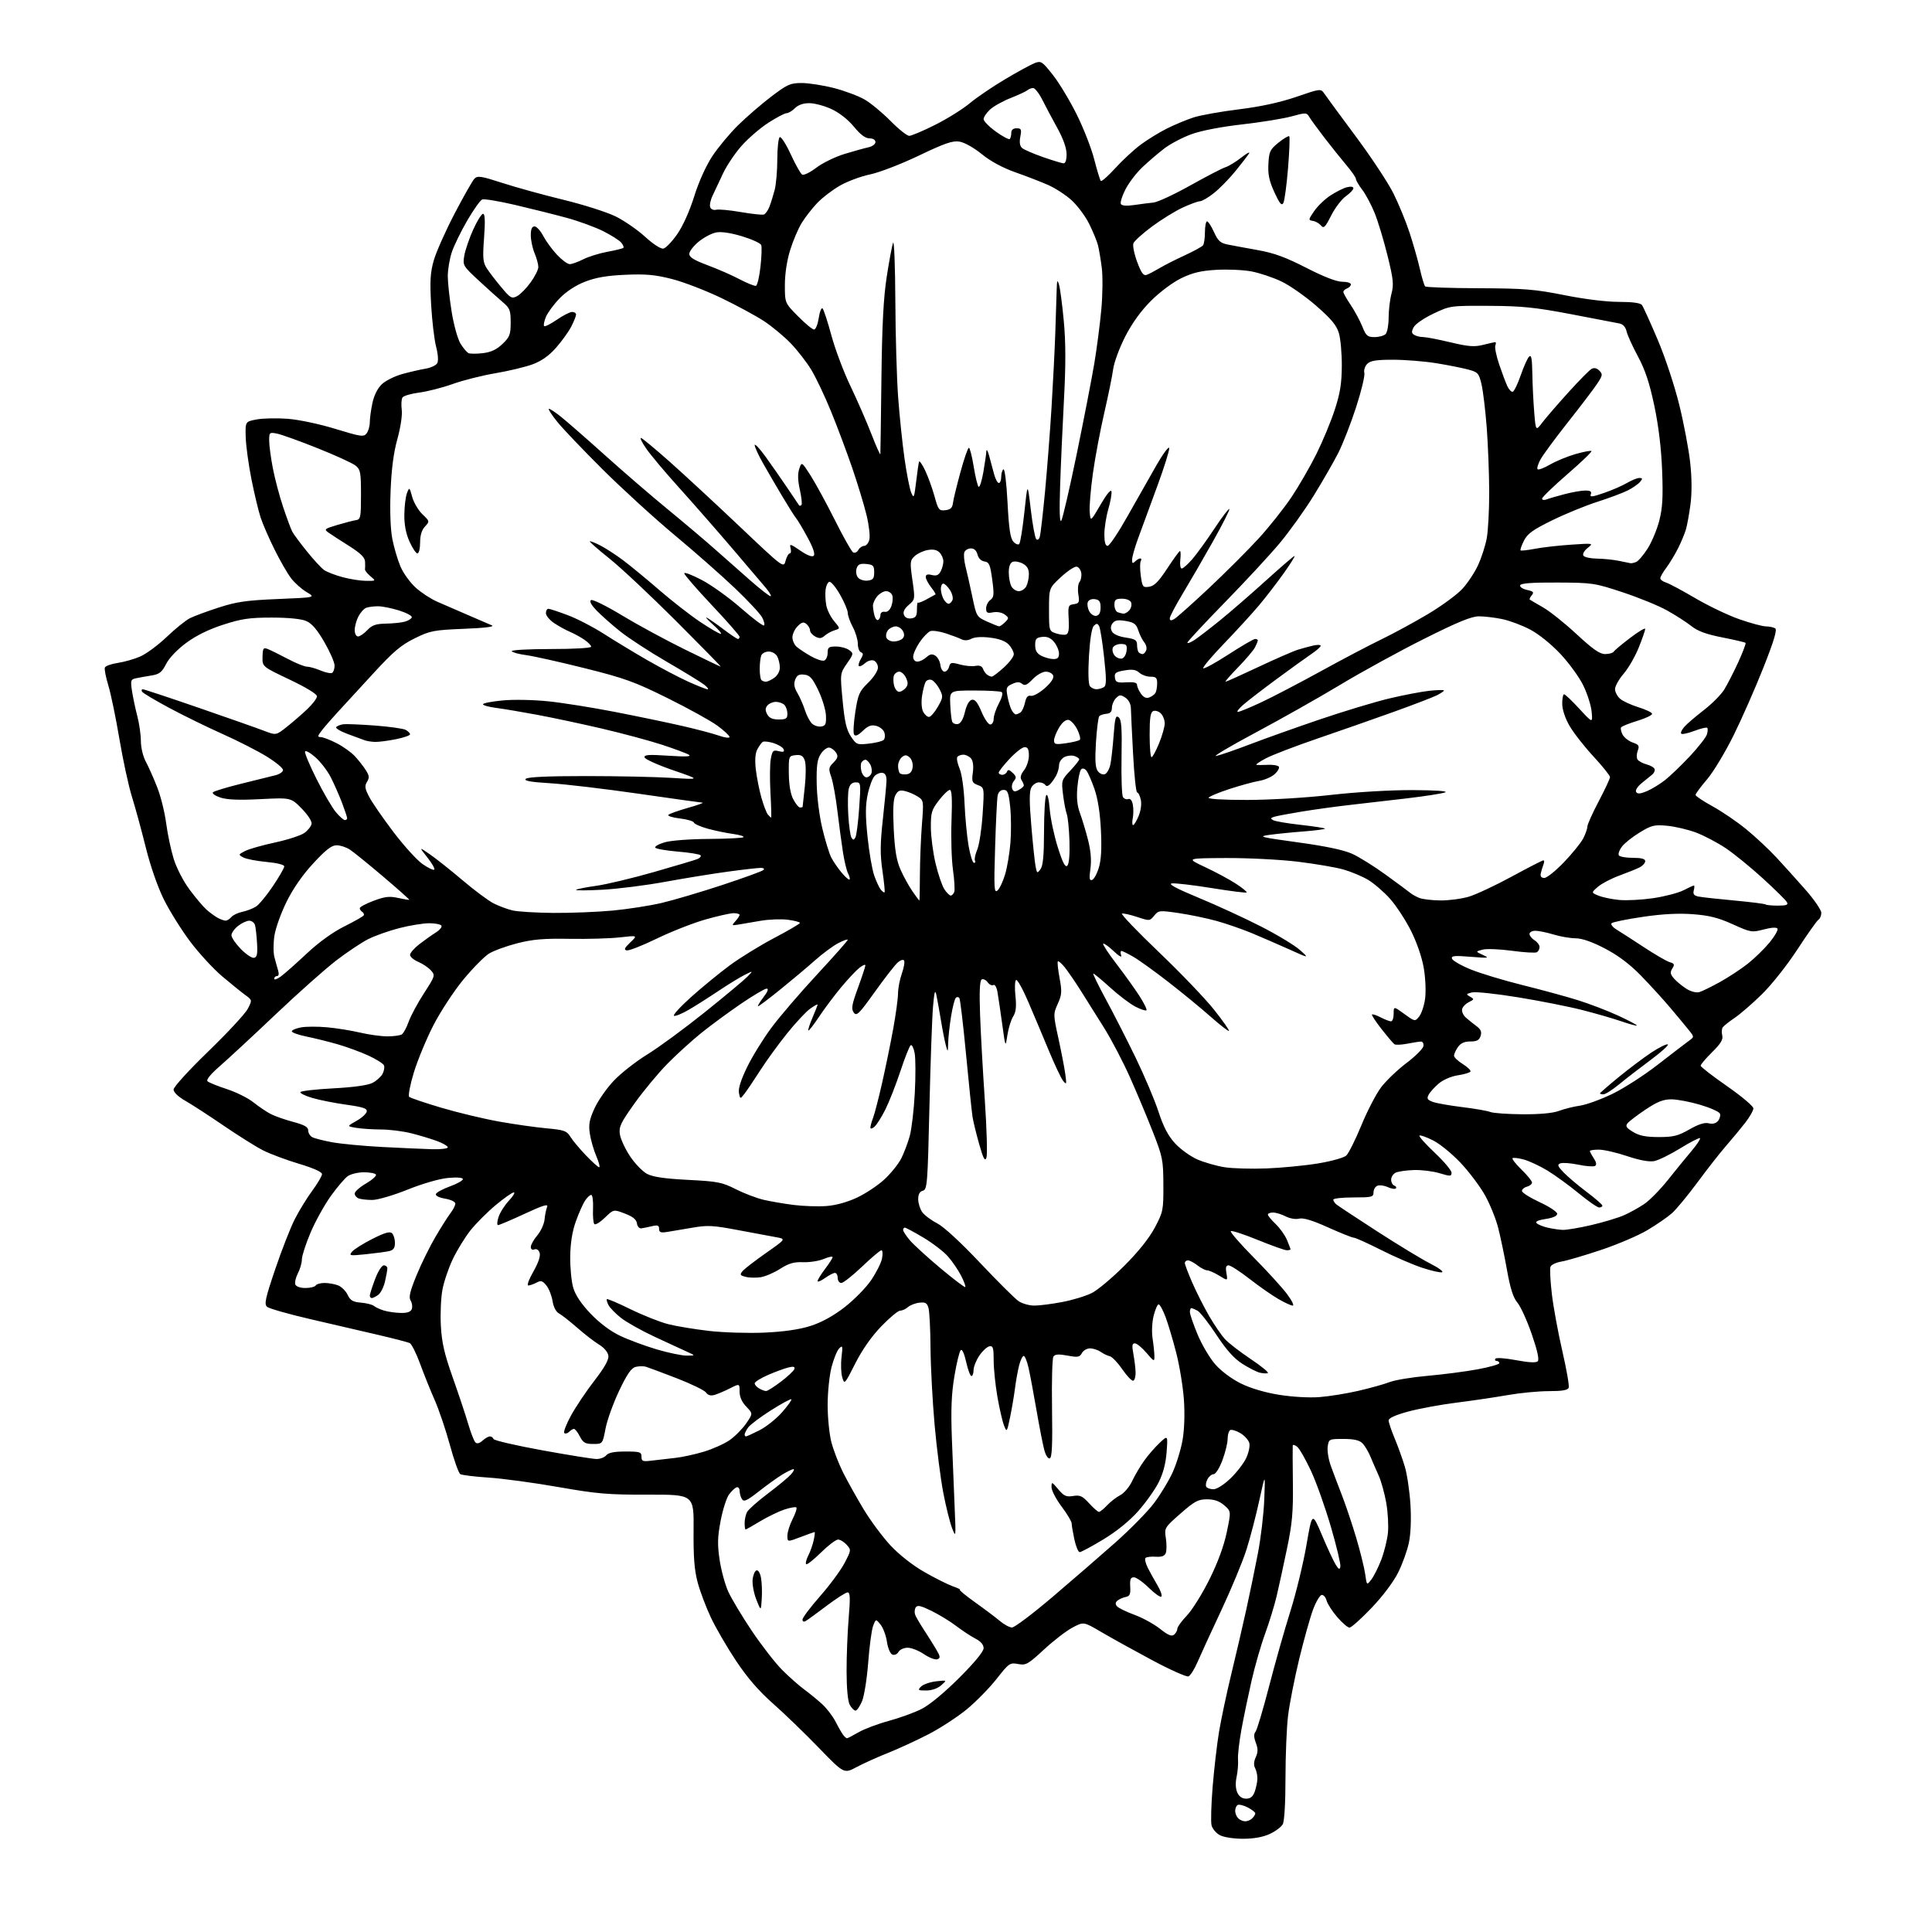 <?xml version="1.0" encoding="UTF-8" standalone="no"?>
<svg 
  version="1.1" 
  xmlns="http://www.w3.org/2000/svg" 
  xmlns:xlink="http://www.w3.org/1999/xlink" 
  xmlns:svg="http://www.w3.org/2000/svg"
  xmlns:rdf="http://www.w3.org/1999/02/22-rdf-syntax-ns#"
  xmlns:cc="http://creativecommons.org/ns#"
  xmlns:dc="http://purl.org/dc/elements/1.1/"
  viewBox="0 0 768 768"
  width="768"
  height="768"
>
<style>svg {background-color: white; }</style>"
<path stroke="none" fill="black" fill-rule="evenodd" d="M494.00,730.94C490.29,730.93 486.37,730.31 484.87,729.49C483.42,728.70 481.95,726.95 481.61,725.60C481.27,724.25 481.47,717.37 482.04,710.32C482.62,703.27 483.75,693.45 484.57,688.50C485.39,683.55 487.58,673.20 489.45,665.50C491.32,657.80 493.99,646.33 495.38,640.00C496.77,633.67 498.87,623.55 500.03,617.50C501.20,611.45 502.35,601.77 502.57,596.00C502.98,585.50 502.98,585.50 500.58,596.50C499.26,602.55 496.97,611.33 495.49,616.00C494.01,620.67 489.53,631.48 485.54,640.00C481.54,648.52 477.26,657.83 476.04,660.68C474.82,663.53 473.19,666.10 472.42,666.39C471.66,666.69 465.06,663.73 457.76,659.82C450.47,655.91 441.41,650.90 437.63,648.67C430.76,644.63 430.76,644.63 426.32,646.99C423.87,648.29 418.77,652.22 414.98,655.73C408.62,661.61 407.82,662.06 404.70,661.47C401.46,660.86 401.08,661.13 396.16,667.39C393.32,671.00 387.99,676.44 384.31,679.48C380.63,682.51 373.76,686.98 369.06,689.41C364.35,691.84 357.12,695.17 353.00,696.81C348.88,698.45 343.25,700.98 340.50,702.45C335.50,705.12 335.50,705.12 325.50,694.79C320.00,689.10 311.80,681.18 307.27,677.18C301.59,672.15 297.05,666.91 292.59,660.20C289.04,654.87 284.54,647.12 282.59,643.00C280.65,638.88 278.27,632.58 277.32,629.00C276.02,624.13 275.62,618.94 275.71,608.30C275.84,594.11 275.84,594.11 257.67,594.15C241.69,594.20 237.38,593.83 221.95,591.12C212.30,589.42 199.84,587.74 194.27,587.37C188.70,587.01 183.62,586.38 182.97,585.98C182.32,585.58 180.46,580.38 178.85,574.44C177.23,568.49 174.51,560.45 172.80,556.56C171.09,552.68 168.46,546.13 166.96,542.02C165.45,537.91 163.61,534.25 162.86,533.89C162.11,533.54 156.55,532.09 150.50,530.68C144.45,529.27 132.30,526.45 123.50,524.41C114.70,522.38 106.88,520.15 106.13,519.45C104.98,518.40 105.51,515.99 109.40,504.54C111.94,497.03 115.42,488.13 117.13,484.75C118.83,481.37 121.98,476.24 124.11,473.35C126.25,470.45 128.00,467.47 128.00,466.72C128.00,465.87 124.57,464.33 118.84,462.62C113.81,461.11 107.39,458.71 104.59,457.29C101.79,455.88 94.78,451.48 89.00,447.53C83.22,443.58 76.36,439.12 73.75,437.63C70.83,435.96 69.00,434.22 69.00,433.10C69.00,432.09 75.07,425.42 82.85,417.90C90.46,410.53 97.50,402.94 98.49,401.03C100.28,397.55 100.28,397.55 97.49,395.53C95.96,394.41 91.82,391.06 88.29,388.08C84.77,385.10 79.04,378.87 75.56,374.24C72.08,369.60 67.39,362.09 65.13,357.53C62.67,352.56 59.80,344.31 57.95,336.88C56.26,330.07 53.79,321.02 52.46,316.77C51.13,312.52 48.89,302.17 47.47,293.77C46.06,285.37 44.08,275.81 43.07,272.51C42.07,269.22 41.44,266.01 41.69,265.37C41.93,264.73 44.24,263.90 46.82,263.52C49.39,263.14 53.44,261.99 55.80,260.95C58.17,259.91 62.89,256.41 66.30,253.16C69.71,249.91 73.85,246.57 75.50,245.74C77.15,244.91 82.33,242.99 87.00,241.49C94.08,239.20 98.00,238.64 110.50,238.12C125.50,237.50 125.50,237.50 121.89,235.37C119.90,234.19 117.12,231.71 115.70,229.85C114.28,227.99 111.33,222.87 109.15,218.48C106.97,214.09 104.49,208.39 103.63,205.81C102.77,203.24 101.12,196.34 99.95,190.49C98.79,184.64 97.76,177.10 97.67,173.72C97.50,167.59 97.50,167.59 102.00,166.74C104.47,166.27 110.00,166.15 114.28,166.47C118.71,166.80 126.87,168.52 133.28,170.48C143.55,173.62 144.61,173.77 145.75,172.26C146.44,171.36 147.00,169.38 147.00,167.86C147.00,166.34 147.47,162.89 148.05,160.18C148.71,157.11 150.12,154.31 151.80,152.72C153.29,151.31 156.97,149.49 160.00,148.66C163.03,147.84 167.18,146.88 169.22,146.54C171.27,146.20 173.33,145.23 173.81,144.38C174.32,143.47 174.14,140.80 173.35,137.78C172.63,135.00 171.74,127.49 171.38,121.09C170.85,111.65 171.05,108.33 172.44,103.48C173.38,100.19 177.08,91.88 180.66,85.00C184.25,78.12 187.81,71.84 188.59,71.04C189.82,69.76 191.21,69.97 199.75,72.74C205.11,74.48 216.01,77.48 223.96,79.42C231.91,81.35 241.23,84.32 244.68,86.01C248.13,87.71 253.42,91.36 256.45,94.13C259.66,97.06 262.68,99.02 263.69,98.82C264.65,98.64 267.12,96.08 269.17,93.14C271.44,89.90 274.10,83.98 275.93,78.14C277.74,72.34 280.61,65.97 283.12,62.14C285.42,58.64 290.05,53.08 293.40,49.78C296.76,46.48 302.69,41.35 306.59,38.39C312.98,33.53 314.17,33.00 318.68,33.00C321.43,33.00 327.20,33.90 331.50,35.00C335.81,36.10 341.33,38.18 343.78,39.61C346.22,41.04 350.84,44.87 354.03,48.11C357.22,51.35 360.55,54.00 361.43,54.00C362.32,54.00 366.97,52.03 371.77,49.61C376.58,47.20 382.76,43.34 385.50,41.04C388.25,38.74 394.59,34.43 399.59,31.47C404.59,28.50 409.88,25.62 411.34,25.06C413.83,24.11 414.31,24.43 418.52,29.77C421.01,32.92 425.28,40.00 428.01,45.50C430.75,51.00 433.89,59.06 434.99,63.42C436.10,67.77 437.27,71.60 437.60,71.92C437.93,72.24 440.51,69.95 443.35,66.84C446.18,63.73 450.71,59.53 453.42,57.52C456.13,55.50 460.85,52.60 463.92,51.07C466.99,49.53 471.75,47.56 474.50,46.67C477.25,45.79 485.35,44.34 492.50,43.46C501.18,42.38 508.75,40.74 515.27,38.51C525.03,35.16 525.03,35.16 526.52,37.33C527.33,38.52 532.97,46.19 539.04,54.36C545.12,62.53 551.80,72.65 553.90,76.86C556.00,81.06 558.89,88.10 560.33,92.50C561.77,96.90 563.61,103.36 564.41,106.85C565.21,110.35 566.16,113.50 566.52,113.85C566.88,114.21 576.47,114.54 587.83,114.58C606.03,114.65 610.10,114.98 621.88,117.33C629.89,118.93 638.58,120.00 643.51,120.00C648.94,120.00 652.08,120.43 652.70,121.25C653.21,121.94 656.02,128.12 658.94,135.00C661.94,142.08 665.68,153.36 667.55,161.00C669.38,168.43 671.33,178.78 671.89,184.00C672.55,190.07 672.58,196.02 671.99,200.50C671.48,204.35 670.66,208.86 670.16,210.53C669.67,212.19 668.26,215.57 667.02,218.03C665.78,220.49 663.70,223.93 662.39,225.68C661.07,227.43 660.00,229.32 660.00,229.87C660.00,230.42 661.01,231.18 662.25,231.56C663.49,231.95 668.77,234.77 673.98,237.83C679.20,240.89 687.07,244.65 691.48,246.18C695.89,247.72 700.62,248.99 702.00,249.00C703.38,249.02 705.03,249.37 705.67,249.78C706.51,250.31 705.19,254.73 701.04,265.23C697.85,273.31 692.51,285.46 689.18,292.21C685.84,298.97 681.07,306.90 678.56,309.83C676.05,312.76 674.00,315.54 674.00,315.99C674.00,316.44 677.04,318.48 680.75,320.51C684.46,322.55 690.45,326.62 694.05,329.56C697.65,332.49 703.05,337.53 706.05,340.75C709.05,343.97 714.31,349.81 717.75,353.73C721.19,357.65 724.00,361.76 724.00,362.87C724.00,363.98 723.50,365.19 722.89,365.57C722.28,365.94 718.51,371.26 714.52,377.38C710.45,383.62 704.25,391.45 700.38,395.24C696.60,398.95 691.70,403.19 689.50,404.66C687.30,406.14 685.18,407.83 684.79,408.42C684.40,409.00 684.32,410.44 684.62,411.62C685.02,413.22 684.01,414.89 680.58,418.27C678.06,420.75 676.02,423.17 676.04,423.64C676.06,424.11 680.78,427.77 686.54,431.77C692.29,435.78 697.00,439.74 697.00,440.58C697.00,441.43 695.54,444.00 693.75,446.31C691.96,448.61 688.59,452.69 686.25,455.36C683.91,458.04 678.79,464.56 674.88,469.86C670.96,475.16 666.35,480.75 664.63,482.27C662.91,483.80 658.54,486.81 654.92,488.97C651.30,491.13 642.97,494.69 636.42,496.88C629.86,499.07 622.79,501.15 620.70,501.49C618.61,501.83 616.64,502.76 616.34,503.56C616.03,504.36 616.28,509.26 616.89,514.44C617.50,519.63 619.38,529.81 621.05,537.08C622.73,544.34 623.87,550.89 623.58,551.64C623.21,552.62 620.98,553.00 615.66,553.00C611.59,553.00 604.27,553.70 599.38,554.56C594.50,555.42 585.37,556.77 579.09,557.56C572.82,558.34 564.16,559.94 559.84,561.10C554.73,562.48 552.00,563.71 552.00,564.64C552.00,565.42 553.08,568.63 554.40,571.78C555.72,574.93 557.53,579.98 558.44,583.00C559.34,586.02 560.34,592.77 560.67,598.00C561.03,603.86 560.80,609.69 560.06,613.22C559.41,616.37 557.47,621.74 555.76,625.16C553.92,628.85 549.61,634.57 545.19,639.19C541.09,643.49 537.15,647.00 536.45,647.00C535.74,647.00 533.53,645.10 531.54,642.78C529.55,640.45 527.67,637.53 527.35,636.28C527.04,635.02 526.19,634.00 525.46,634.00C524.74,634.00 523.18,636.59 521.99,639.74C520.81,642.90 518.32,651.79 516.45,659.49C514.59,667.20 512.60,677.31 512.03,681.97C511.46,686.63 511.00,697.80 511.00,706.79C511.00,716.59 510.57,723.94 509.92,725.15C509.32,726.26 506.96,728.02 504.67,729.06C501.93,730.31 498.28,730.95 494.00,730.94zM495.00,724.00C495.88,724.00 497.14,723.46 497.80,722.80C498.46,722.14 499.00,721.25 499.00,720.83C499.00,720.40 497.64,719.35 495.97,718.48C494.30,717.62 492.50,717.19 491.97,717.52C491.44,717.85 491.00,718.90 491.00,719.86C491.00,720.82 491.54,722.14 492.20,722.80C492.86,723.46 494.12,724.00 495.00,724.00zM495.36,715.00C497.07,715.00 498.05,714.21 498.76,712.25C499.31,710.74 499.80,708.42 499.83,707.09C499.87,705.77 499.47,703.88 498.95,702.90C498.31,701.71 498.39,700.23 499.19,698.49C500.11,696.47 500.11,695.14 499.21,692.76C498.39,690.58 498.36,689.28 499.09,688.39C499.67,687.69 502.10,679.55 504.49,670.31C506.88,661.06 510.68,647.65 512.94,640.50C515.19,633.35 518.06,621.54 519.32,614.26C521.60,601.03 521.60,601.03 525.51,610.26C527.65,615.34 530.10,620.60 530.95,621.95C532.21,623.95 532.55,624.09 532.82,622.71C533.00,621.78 531.32,614.74 529.09,607.07C526.86,599.39 523.31,589.38 521.19,584.81C519.07,580.24 516.59,575.88 515.67,575.13C514.75,574.37 513.95,574.15 513.88,574.63C513.82,575.11 513.85,581.80 513.94,589.50C514.09,601.03 513.68,605.62 511.62,615.50C510.25,622.10 508.40,630.58 507.52,634.34C506.64,638.09 504.57,644.84 502.93,649.34C501.28,653.83 498.86,662.23 497.54,668.00C496.23,673.77 494.41,682.51 493.51,687.40C492.61,692.30 491.99,697.70 492.13,699.40C492.27,701.11 492.02,704.22 491.57,706.33C491.05,708.74 491.16,711.05 491.85,712.58C492.57,714.16 493.79,715.00 495.36,715.00zM336.69,691.00C336.94,691.00 339.02,689.92 341.32,688.59C343.62,687.27 349.01,685.24 353.31,684.08C357.60,682.92 363.45,680.80 366.31,679.36C369.45,677.78 375.35,672.91 381.25,667.02C387.46,660.82 391.00,656.52 391.00,655.17C391.00,653.79 389.87,652.47 387.75,651.38C385.96,650.45 382.53,648.20 380.12,646.36C377.71,644.52 373.28,641.82 370.28,640.35C365.95,638.23 364.65,637.95 364.00,639.00C363.55,639.72 363.46,641.03 363.80,641.91C364.13,642.78 365.59,645.30 367.03,647.50C368.48,649.70 370.68,653.19 371.91,655.25C373.83,658.44 373.94,659.09 372.65,659.58C371.82,659.90 369.42,659.00 367.33,657.58C365.25,656.16 362.31,655.00 360.82,655.00C359.32,655.00 357.68,655.74 357.17,656.65C356.66,657.58 355.58,658.05 354.75,657.73C353.89,657.40 352.96,655.23 352.57,652.62C352.20,650.13 351.05,647.05 350.02,645.79C348.16,643.50 348.16,643.50 347.08,646.31C346.49,647.85 345.61,654.38 345.13,660.81C344.64,667.24 343.54,674.19 342.68,676.25C341.81,678.31 340.64,680.00 340.09,680.00C339.53,680.00 338.51,678.99 337.82,677.75C337.03,676.34 336.55,671.38 336.53,664.50C336.51,658.45 336.89,648.89 337.36,643.25C338.04,635.11 337.95,633.00 336.93,633.00C336.22,633.00 332.46,635.41 328.57,638.35C324.68,641.29 320.94,644.01 320.25,644.41C319.52,644.82 319.00,644.57 319.00,643.80C319.00,643.07 322.15,638.88 326.00,634.50C329.86,630.11 334.23,624.18 335.72,621.33C338.39,616.24 338.40,616.10 336.56,614.07C335.53,612.93 333.99,612.00 333.13,612.00C332.27,612.00 329.20,614.34 326.31,617.19C323.41,620.05 320.78,622.11 320.45,621.78C320.12,621.46 320.51,619.91 321.31,618.34C322.11,616.78 323.07,614.04 323.46,612.25C323.84,610.46 324.01,609.00 323.83,609.00C323.65,609.00 321.14,609.90 318.25,611.00C313.00,612.99 313.00,612.99 313.00,610.46C313.00,609.06 313.93,606.09 315.07,603.86C316.21,601.63 316.89,599.55 316.57,599.24C316.26,598.93 314.13,599.30 311.84,600.05C309.55,600.81 305.21,602.91 302.21,604.71C299.21,606.52 296.59,608.00 296.38,608.00C296.17,608.00 296.00,606.85 296.00,605.43C296.00,604.02 296.44,602.04 296.98,601.04C297.52,600.03 301.23,596.74 305.23,593.72C309.23,590.71 313.36,587.29 314.40,586.12C315.45,584.95 315.90,584.00 315.40,584.00C314.91,584.01 312.93,584.97 311.00,586.14C309.07,587.31 304.88,590.32 301.68,592.83C296.95,596.55 295.69,597.13 294.95,595.95C294.44,595.15 294.02,593.67 294.02,592.67C294.01,591.66 293.46,591.01 292.81,591.23C292.16,591.45 290.81,592.72 289.81,594.06C288.81,595.40 287.31,600.10 286.47,604.50C285.23,610.98 285.15,613.92 286.05,620.00C286.65,624.12 288.19,629.79 289.45,632.60C290.71,635.40 294.94,642.45 298.84,648.27C302.75,654.09 308.20,661.10 310.96,663.86C313.72,666.62 317.67,670.12 319.74,671.63C321.81,673.14 325.00,675.76 326.84,677.44C328.67,679.12 331.09,682.30 332.21,684.50C333.33,686.70 334.69,689.06 335.24,689.75C335.79,690.44 336.45,691.00 336.69,691.00zM368.17,672.00C364.89,672.00 364.71,671.86 366.15,670.42C367.02,669.56 369.70,668.63 372.11,668.35C376.50,667.86 376.50,667.86 374.14,669.93C372.69,671.20 370.39,672.00 368.17,672.00zM466.71,649.82C467.42,649.24 468.00,648.17 468.00,647.46C468.00,646.75 469.71,644.39 471.79,642.22C473.87,640.05 477.90,633.60 480.74,627.89C484.10,621.12 486.51,614.58 487.65,609.12C489.40,600.74 489.40,600.74 486.64,598.37C484.72,596.71 482.66,596.00 479.81,596.00C476.27,596.00 474.86,596.76 469.27,601.66C462.89,607.27 462.83,607.37 463.45,611.49C463.79,613.78 463.78,616.42 463.42,617.35C462.96,618.55 461.79,618.98 459.42,618.82C457.58,618.70 455.75,618.92 455.36,619.31C454.96,619.70 455.38,621.48 456.28,623.26C457.18,625.04 458.91,628.18 460.14,630.23C461.37,632.28 462.05,634.28 461.66,634.67C461.28,635.06 459.04,633.49 456.69,631.19C454.34,628.88 451.67,627.00 450.74,627.00C449.43,627.00 449.11,627.81 449.28,630.71C449.46,633.72 449.12,634.50 447.50,634.82C446.40,635.04 444.93,635.68 444.24,636.24C443.36,636.96 443.29,637.64 444.00,638.50C444.57,639.19 447.66,640.70 450.88,641.88C454.10,643.05 458.69,645.56 461.08,647.45C464.32,650.01 465.75,650.62 466.71,649.82zM402.28,646.96C403.25,646.98 410.45,641.56 418.28,634.91C426.10,628.26 437.34,618.53 443.26,613.28C449.18,608.03 456.11,600.98 458.66,597.62C461.21,594.25 464.56,588.75 466.10,585.39C467.63,582.03 469.43,576.21 470.08,572.46C470.81,568.26 471.02,562.08 470.62,556.38C470.26,551.30 468.90,542.94 467.58,537.82C466.27,532.69 464.35,526.25 463.32,523.50C462.28,520.75 461.05,518.50 460.58,518.50C460.11,518.50 459.22,520.52 458.60,523.00C457.96,525.53 457.77,529.47 458.16,532.00C458.54,534.48 458.87,537.62 458.89,539.00C458.92,541.40 458.79,541.35 455.71,537.75C453.95,535.69 451.88,534.00 451.12,534.00C450.04,534.00 449.92,534.92 450.54,538.25C450.97,540.59 451.37,543.85 451.42,545.50C451.46,547.15 451.05,548.66 450.50,548.86C449.95,549.05 448.00,547.03 446.17,544.36C444.33,541.69 442.08,539.33 441.17,539.13C440.25,538.93 438.61,538.14 437.53,537.38C436.44,536.62 434.55,536.00 433.31,536.00C432.08,536.00 430.62,536.84 430.07,537.88C429.19,539.52 428.46,539.64 424.34,538.87C420.85,538.22 419.40,538.32 418.76,539.25C418.28,539.94 418.03,549.23 418.20,559.91C418.42,574.28 418.19,579.42 417.31,579.72C416.61,579.96 415.69,578.53 415.10,576.31C414.54,574.22 413.15,567.10 412.01,560.50C410.87,553.90 409.46,546.36 408.87,543.75C408.28,541.14 407.41,539.00 406.94,539.00C406.46,539.00 405.65,540.69 405.12,542.75C404.59,544.81 403.84,548.98 403.46,552.00C403.07,555.02 402.19,560.20 401.50,563.50C400.27,569.36 400.21,569.43 399.11,566.65C398.49,565.09 397.31,559.97 396.49,555.27C395.67,550.58 395.00,544.06 395.00,540.80C395.00,535.72 394.75,534.90 393.29,535.18C392.34,535.37 390.54,537.04 389.29,538.90C388.03,540.77 387.00,543.35 387.00,544.65C387.00,545.94 386.62,547.00 386.16,547.00C385.70,547.00 384.75,544.48 384.06,541.40C383.30,537.97 382.45,536.15 381.89,536.71C381.38,537.22 380.25,541.88 379.39,547.07C378.20,554.18 377.96,560.31 378.39,572.00C378.71,580.52 379.21,592.90 379.50,599.50C380.01,611.12 379.98,611.37 378.48,607.50C377.62,605.30 376.05,599.00 374.99,593.50C373.92,588.00 372.37,575.84 371.53,566.49C370.69,557.13 369.96,543.40 369.90,535.99C369.85,528.57 369.49,521.38 369.10,520.00C368.52,517.94 367.88,517.56 365.45,517.84C363.83,518.03 361.79,518.82 360.92,519.59C360.05,520.37 358.66,521.00 357.83,521.00C357.00,521.00 353.60,523.83 350.27,527.29C346.39,531.34 342.70,536.61 339.96,542.04C335.75,550.37 335.67,550.45 334.80,547.50C334.32,545.85 334.19,542.25 334.52,539.50C335.05,535.04 334.95,534.66 333.60,536.00C332.77,536.83 331.40,540.18 330.55,543.46C329.70,546.74 329.00,553.51 329.00,558.50C329.00,563.49 329.67,570.15 330.49,573.30C331.31,576.44 333.38,581.82 335.10,585.26C336.82,588.69 340.48,595.26 343.24,599.85C346.00,604.44 350.85,610.97 354.01,614.36C357.49,618.07 362.80,622.25 367.41,624.88C371.61,627.29 376.72,629.85 378.77,630.58C380.82,631.31 382.09,631.93 381.59,631.96C381.09,631.98 383.79,634.22 387.59,636.93C391.39,639.64 395.85,643.00 397.50,644.39C399.15,645.79 401.30,646.94 402.28,646.96zM302.81,635.50C302.50,640.50 302.50,640.50 300.67,635.91C299.67,633.38 299.00,629.82 299.17,627.99C299.35,626.15 300.04,624.48 300.69,624.26C301.39,624.04 302.15,625.26 302.51,627.19C302.85,629.01 302.99,632.75 302.81,635.50zM545.14,627.87C546.15,626.57 547.92,623.02 549.08,620.00C550.23,616.98 551.42,612.20 551.72,609.38C552.01,606.57 551.72,601.20 551.06,597.44C550.41,593.69 549.05,588.79 548.04,586.56C547.03,584.33 545.55,580.91 544.74,578.96C543.94,577.01 542.51,574.65 541.57,573.71C540.35,572.49 538.20,572.00 534.04,572.00C528.33,572.00 528.22,572.05 527.78,575.04C527.54,576.71 528.10,580.20 529.05,582.79C529.99,585.38 531.99,590.65 533.48,594.50C534.98,598.35 537.53,605.95 539.14,611.39C540.76,616.84 542.35,623.31 542.69,625.77C543.31,630.25 543.31,630.25 545.14,627.87zM429.19,617.00C428.63,617.00 427.68,614.73 427.08,611.95C426.49,609.17 426.00,606.29 426.00,605.55C426.00,604.81 424.20,601.81 422.00,598.88C419.80,595.95 418.00,592.49 418.00,591.20C418.00,588.93 418.10,588.97 420.68,592.03C422.94,594.71 423.85,595.12 426.58,594.68C429.33,594.23 430.29,594.67 432.93,597.58C434.65,599.46 436.41,601.00 436.85,601.00C437.29,601.00 438.74,599.83 440.08,598.40C441.41,596.98 443.76,595.15 445.31,594.35C446.87,593.54 448.99,591.02 450.08,588.69C451.15,586.39 453.34,582.70 454.93,580.50C456.52,578.30 459.27,575.15 461.04,573.50C464.25,570.50 464.25,570.50 463.74,577.26C463.40,581.81 462.35,585.75 460.55,589.32C459.07,592.24 455.40,597.39 452.39,600.77C448.94,604.64 443.82,608.78 438.57,611.96C433.98,614.73 429.76,617.00 429.19,617.00zM482.38,592.00C483.68,592.00 486.54,590.19 489.10,587.73C491.55,585.38 494.37,581.74 495.36,579.65C496.36,577.55 496.93,574.85 496.63,573.66C496.33,572.46 494.71,570.67 493.04,569.68C491.37,568.69 489.55,568.16 489.00,568.50C488.45,568.84 488.00,570.42 488.00,572.02C488.00,573.62 487.07,577.42 485.93,580.46C484.78,583.54 483.24,586.00 482.46,586.00C481.70,586.00 480.58,586.91 479.99,588.02C479.39,589.13 479.18,590.48 479.51,591.02C479.85,591.56 481.14,592.00 482.38,592.00zM259.25,580.60C261.59,580.32 265.75,579.84 268.50,579.53C271.25,579.23 276.36,578.11 279.86,577.05C283.36,575.99 287.94,573.93 290.03,572.48C292.13,571.03 295.07,568.06 296.58,565.89C299.31,561.94 299.31,561.94 296.66,559.16C294.91,557.34 294.00,555.29 294.00,553.17C294.00,549.96 294.00,549.96 290.25,551.85C288.19,552.89 285.45,554.07 284.18,554.46C282.56,554.96 281.49,554.69 280.66,553.55C280.01,552.66 274.75,550.10 268.99,547.87C263.22,545.64 257.72,543.59 256.77,543.30C255.81,543.01 253.98,543.04 252.69,543.36C250.94,543.80 249.29,546.19 246.10,552.89C243.77,557.82 241.33,564.58 240.70,567.92C239.54,574.00 239.54,574.00 235.80,574.00C232.65,574.00 231.80,573.52 230.50,571.00C229.65,569.35 228.60,568.00 228.17,568.00C227.75,568.00 226.87,568.53 226.22,569.18C225.57,569.83 224.71,570.04 224.31,569.64C223.91,569.24 225.11,566.12 226.97,562.71C228.84,559.29 233.02,553.06 236.27,548.85C240.39,543.51 242.07,540.50 241.83,538.87C241.64,537.50 240.11,535.69 238.16,534.52C236.32,533.41 232.41,530.39 229.48,527.82C226.54,525.25 223.27,522.68 222.20,522.11C221.02,521.48 220.02,519.55 219.64,517.16C219.30,515.00 218.19,512.23 217.19,510.99C215.66,509.09 215.03,508.92 213.25,509.87C212.08,510.49 210.62,511.00 209.99,511.00C209.37,511.00 210.27,508.53 212.00,505.51C214.00,502.00 214.91,499.31 214.52,498.06C214.14,496.87 213.33,496.32 212.45,496.66C211.57,496.99 211.00,496.61 211.00,495.68C211.00,494.84 212.16,492.77 213.58,491.08C215.00,489.40 216.30,486.55 216.47,484.76C216.63,482.97 217.09,480.72 217.49,479.76C218.03,478.44 215.88,479.10 208.53,482.51C203.21,484.98 198.46,487.00 197.98,487.00C197.50,487.00 197.59,485.54 198.19,483.75C198.78,481.96 200.65,479.04 202.33,477.25C204.01,475.46 204.88,474.00 204.25,474.00C203.62,474.00 200.37,476.27 197.04,479.05C193.70,481.83 189.18,486.36 187.00,489.11C184.82,491.87 181.67,497.00 180.00,500.50C178.32,504.01 176.46,509.50 175.87,512.69C175.27,515.89 174.99,522.35 175.25,527.05C175.62,533.74 176.64,538.19 179.96,547.55C182.29,554.12 185.05,562.40 186.09,565.94C187.13,569.48 188.42,572.82 188.97,573.37C189.62,574.02 190.59,573.78 191.81,572.68C192.82,571.75 194.15,571.00 194.75,571.00C195.34,571.00 195.99,571.46 196.18,572.03C196.36,572.59 205.06,574.61 215.51,576.51C225.95,578.41 235.68,579.97 237.13,579.98C238.57,579.99 240.32,579.33 241.00,578.50C241.87,577.45 244.17,577.00 248.62,577.00C254.40,577.00 255.00,577.20 255.00,579.06C255.00,580.90 255.46,581.07 259.25,580.60zM296.53,571.00C296.83,571.00 299.24,569.90 301.91,568.55C304.57,567.20 308.61,563.98 310.89,561.39C313.16,558.81 314.82,556.49 314.57,556.23C314.32,555.98 310.66,557.96 306.44,560.64C302.22,563.31 298.14,566.39 297.38,567.47C296.62,568.56 296.00,569.79 296.00,570.22C296.00,570.65 296.24,571.00 296.53,571.00zM524.50,555.37C528.35,555.08 535.33,553.95 540.00,552.87C544.67,551.79 550.26,550.23 552.40,549.40C554.55,548.57 561.30,547.46 567.40,546.92C573.51,546.39 582.44,545.23 587.25,544.35C592.06,543.47 596.00,542.35 596.00,541.87C596.00,541.39 595.52,541.00 594.94,541.00C594.36,541.00 594.13,540.60 594.43,540.12C594.73,539.62 598.35,539.87 602.62,540.68C607.71,541.64 610.61,541.79 611.27,541.13C611.93,540.47 611.14,536.85 608.90,530.37C607.05,525.00 604.49,519.35 603.20,517.83C601.51,515.81 600.37,512.24 599.04,504.78C598.03,499.12 596.45,491.57 595.53,488.00C594.61,484.43 592.28,478.67 590.35,475.21C588.43,471.75 584.11,465.98 580.74,462.38C577.38,458.79 572.41,454.72 569.71,453.35C567.01,451.99 564.55,451.12 564.25,451.42C563.94,451.72 566.69,454.80 570.35,458.25C574.01,461.70 577.00,465.26 577.00,466.16C577.00,467.66 576.57,467.67 572.25,466.37C569.64,465.58 565.02,465.01 562.00,465.11C558.98,465.21 555.71,465.69 554.75,466.18C553.79,466.67 553.00,467.92 553.00,468.95C553.00,469.99 553.56,471.03 554.25,471.28C554.94,471.53 555.22,472.03 554.88,472.40C554.54,472.77 553.10,472.55 551.69,471.91C550.28,471.26 548.42,471.01 547.56,471.34C546.70,471.67 546.00,472.85 546.00,473.97C546.00,475.84 545.37,476.00 538.00,476.00C533.60,476.00 530.00,476.39 530.00,476.88C530.00,477.36 530.56,478.22 531.25,478.79C531.94,479.36 539.25,484.19 547.50,489.52C555.75,494.85 565.20,500.59 568.50,502.26C571.80,503.94 573.94,505.50 573.25,505.74C572.57,505.97 568.97,505.16 565.25,503.93C561.54,502.70 554.18,499.51 548.91,496.84C543.63,494.18 538.79,492.00 538.16,492.00C537.52,492.00 532.92,490.16 527.92,487.91C521.68,485.10 518.08,484.01 516.41,484.43C515.03,484.78 512.72,484.39 511.04,483.52C509.42,482.68 507.18,482.00 506.05,482.00C504.92,482.00 504.00,482.37 504.00,482.81C504.00,483.26 505.39,484.95 507.08,486.56C508.78,488.18 510.80,491.02 511.58,492.87C512.36,494.73 513.00,496.41 513.00,496.62C513.00,496.83 512.33,497.00 511.52,497.00C510.71,497.00 505.51,495.15 499.97,492.89C494.42,490.63 489.61,489.06 489.26,489.40C488.92,489.75 492.97,494.41 498.27,499.77C503.57,505.12 509.52,511.64 511.50,514.25C513.48,516.86 514.55,519.00 513.88,519.00C513.22,519.00 510.61,517.80 508.09,516.33C505.56,514.87 500.42,511.27 496.65,508.33C492.88,505.40 489.16,503.00 488.38,503.00C487.35,503.00 487.12,503.84 487.52,506.10C488.06,509.20 488.06,509.20 484.66,507.10C482.79,505.95 480.64,504.99 479.88,504.98C479.12,504.97 477.38,504.08 476.00,503.00C474.62,501.92 472.94,501.03 472.25,501.02C471.56,501.01 471.00,501.49 471.00,502.08C471.00,502.68 472.36,506.26 474.02,510.04C475.68,513.82 478.68,519.75 480.70,523.21C482.71,526.67 485.50,530.75 486.90,532.29C488.30,533.82 492.95,537.42 497.24,540.28C501.52,543.15 504.55,545.65 503.97,545.84C503.39,546.04 501.92,545.94 500.71,545.64C499.49,545.33 496.40,543.75 493.83,542.12C490.53,540.02 487.52,536.64 483.52,530.58C480.42,525.86 477.03,521.55 476.00,521.00C474.97,520.45 473.88,520.00 473.57,520.00C473.25,520.00 473.00,520.71 473.00,521.57C473.00,522.43 474.38,526.45 476.07,530.50C477.75,534.55 480.93,539.91 483.12,542.40C485.47,545.07 489.65,548.18 493.30,549.97C497.16,551.87 502.90,553.57 508.50,554.46C513.72,555.30 520.44,555.68 524.50,555.37zM304.50,552.96C305.05,552.98 307.72,551.30 310.42,549.24C313.13,547.19 315.54,544.92 315.77,544.21C316.09,543.25 315.45,543.09 313.35,543.60C311.78,543.99 308.14,545.33 305.25,546.59C302.36,547.86 300.00,549.34 300.00,549.90C300.00,550.45 300.79,551.36 301.75,551.92C302.71,552.48 303.95,552.95 304.50,552.96zM273.00,538.88C276.50,538.87 276.50,538.87 273.00,537.29C271.07,536.42 265.28,533.74 260.12,531.34C254.96,528.93 248.99,525.57 246.85,523.88C244.71,522.19 242.49,519.91 241.90,518.82C241.32,517.72 241.02,516.65 241.24,516.43C241.46,516.21 245.71,518.01 250.67,520.45C255.64,522.88 262.36,525.55 265.60,526.37C268.85,527.20 276.20,528.41 281.95,529.07C287.70,529.72 297.60,530.02 303.95,529.73C311.67,529.38 317.71,528.50 322.16,527.09C326.56,525.69 331.15,523.18 335.66,519.70C339.42,516.80 344.18,511.97 346.24,508.96C348.30,505.96 350.27,502.04 350.62,500.25C350.96,498.46 350.86,497.00 350.38,497.00C349.89,497.00 346.43,499.93 342.68,503.50C338.93,507.08 335.22,510.00 334.43,510.00C333.64,510.00 333.00,509.10 333.00,508.00C333.00,506.90 332.51,506.00 331.90,506.00C331.30,506.00 329.50,506.93 327.90,508.07C326.31,509.21 325.00,509.74 325.00,509.25C325.00,508.76 326.34,506.59 327.97,504.43C329.61,502.27 330.96,500.16 330.97,499.74C330.99,499.32 329.41,499.64 327.47,500.45C325.54,501.26 321.82,501.84 319.22,501.74C315.56,501.61 313.52,502.20 310.14,504.37C307.75,505.90 304.28,507.40 302.45,507.70C300.61,508.00 297.92,507.95 296.47,507.58C294.17,507.00 294.00,506.71 295.16,505.31C295.89,504.42 300.09,501.18 304.48,498.10C312.47,492.50 312.47,492.50 308.49,491.80C306.29,491.41 299.45,490.14 293.28,488.96C283.43,487.10 281.22,486.98 275.28,488.02C271.55,488.67 267.04,489.43 265.25,489.71C262.64,490.12 262.00,489.88 262.00,488.49C262.00,487.12 261.44,486.90 259.25,487.41C257.74,487.77 255.83,488.16 255.00,488.28C254.13,488.41 253.37,487.58 253.19,486.31C252.97,484.76 251.57,483.62 248.39,482.41C243.91,480.69 243.91,480.69 240.47,484.03C238.58,485.86 236.69,487.02 236.26,486.60C235.84,486.18 235.61,483.39 235.74,480.42C235.87,477.44 235.54,475.00 235.01,475.00C234.48,475.00 233.37,476.04 232.54,477.30C231.71,478.57 230.07,482.28 228.90,485.55C227.47,489.56 226.75,494.10 226.67,499.50C226.62,503.90 227.15,509.48 227.87,511.91C228.73,514.83 231.05,518.30 234.77,522.20C238.32,525.92 242.61,529.15 246.46,530.98C249.80,532.58 256.35,535.01 261.02,536.39C265.68,537.77 271.07,538.89 273.00,538.88zM159.28,521.91C161.91,521.97 163.25,521.50 163.69,520.37C164.03,519.47 163.83,517.96 163.24,517.01C162.41,515.68 162.93,513.43 165.57,506.98C167.44,502.41 170.85,495.48 173.15,491.58C175.44,487.69 178.15,483.43 179.16,482.12C180.17,480.80 181.00,479.16 181.00,478.45C181.00,477.74 179.21,476.87 176.95,476.49C174.56,476.09 173.05,475.33 173.28,474.65C173.48,474.02 175.98,472.66 178.83,471.62C181.67,470.59 184.00,469.29 184.00,468.74C184.00,468.11 181.78,467.92 178.13,468.25C174.66,468.57 168.09,470.46 162.02,472.89C156.29,475.19 150.11,477.00 147.98,477.00C145.88,477.00 143.45,476.73 142.58,476.39C141.71,476.06 141.00,475.18 141.00,474.44C141.00,473.69 143.03,471.90 145.50,470.45C147.98,469.00 149.75,467.40 149.44,466.90C149.13,466.41 146.98,466.00 144.66,466.00C142.34,466.00 139.45,466.69 138.24,467.54C137.03,468.39 133.96,472.00 131.42,475.56C128.88,479.12 125.27,485.66 123.40,490.10C121.53,494.53 120.00,499.27 120.00,500.63C120.00,501.99 119.29,504.47 118.43,506.14C117.56,507.81 117.10,509.81 117.40,510.59C117.72,511.43 119.34,512.00 121.41,512.00C123.32,512.00 125.16,511.55 125.50,511.00C125.84,510.45 127.41,510.00 128.99,510.00C130.58,510.00 132.99,510.42 134.35,510.94C135.72,511.46 137.44,513.15 138.18,514.69C139.26,516.96 140.28,517.56 143.49,517.82C145.68,518.00 148.01,518.60 148.67,519.14C149.33,519.69 151.14,520.52 152.69,520.98C154.23,521.45 157.20,521.87 159.28,521.91zM411.16,518.99C413.18,519.00 418.20,518.35 422.32,517.56C426.45,516.78 431.73,515.16 434.06,513.97C436.40,512.78 442.19,507.91 446.95,503.15C452.52,497.58 456.83,492.18 459.05,488.00C462.36,481.76 462.50,481.09 462.46,471.00C462.42,461.12 462.17,459.88 458.30,450.00C456.04,444.23 451.95,434.46 449.21,428.31C446.47,422.16 441.82,413.25 438.86,408.53C435.91,403.80 431.70,397.09 429.50,393.62C427.30,390.15 424.48,386.05 423.24,384.50C421.99,382.96 420.76,381.90 420.51,382.16C420.26,382.41 420.56,385.39 421.19,388.77C422.20,394.18 422.11,395.42 420.48,399.03C418.66,403.07 418.67,403.32 420.75,412.82C421.91,418.15 423.14,424.52 423.48,427.00C424.03,431.09 423.96,431.33 422.61,429.65C421.80,428.64 419.25,423.24 416.93,417.65C414.62,412.07 410.94,403.34 408.76,398.26C406.58,393.17 404.39,389.26 403.91,389.55C403.43,389.85 403.31,392.70 403.65,395.89C404.10,400.18 403.86,402.31 402.73,404.09C401.90,405.42 400.87,408.75 400.45,411.50C399.68,416.50 399.68,416.50 398.38,407.00C397.66,401.77 396.81,396.02 396.49,394.22C396.15,392.36 395.46,391.22 394.88,391.57C394.32,391.92 393.29,391.41 392.59,390.45C391.88,389.48 390.81,389.00 390.21,389.37C389.47,389.83 389.27,394.31 389.59,403.27C389.85,410.55 390.70,425.86 391.48,437.31C392.25,448.76 392.55,459.05 392.13,460.18C391.53,461.81 390.91,460.67 389.26,454.87C388.10,450.82 386.91,445.93 386.60,444.00C386.30,442.07 385.13,430.89 384.02,419.14C382.90,407.39 381.71,397.34 381.38,396.80C381.05,396.27 380.40,396.20 379.95,396.66C379.49,397.12 378.64,400.43 378.07,404.00C377.49,407.57 376.97,412.30 376.91,414.50C376.80,418.40 376.78,418.43 375.98,415.50C375.53,413.85 374.65,409.35 374.02,405.50C373.38,401.65 372.57,397.15 372.22,395.50C371.72,393.19 371.41,394.23 370.90,400.00C370.53,404.12 369.88,422.20 369.46,440.17C368.75,470.76 368.58,472.88 366.85,473.33C365.59,473.66 365.00,474.73 365.00,476.68C365.00,478.26 365.71,480.56 366.57,481.79C367.43,483.02 370.09,485.04 372.49,486.26C375.15,487.63 381.80,493.75 389.59,502.00C396.60,509.43 403.50,516.28 404.92,517.24C406.34,518.20 409.15,518.99 411.16,518.99zM147.81,516.00C147.36,516.00 147.00,515.57 147.00,515.04C147.00,514.51 147.93,511.58 149.07,508.54C150.26,505.37 151.76,503.00 152.57,503.00C153.36,503.00 153.99,503.56 153.98,504.25C153.96,504.94 153.54,507.29 153.03,509.47C152.52,511.66 151.32,514.02 150.36,514.72C149.40,515.43 148.25,516.00 147.81,516.00zM383.71,511.62C383.95,511.39 383.21,509.36 382.06,507.12C380.92,504.89 378.58,501.45 376.86,499.49C375.14,497.53 370.73,494.15 367.06,491.96C363.39,489.78 360.07,488.00 359.69,488.00C359.31,488.00 359.00,488.42 359.00,488.92C359.00,489.43 360.19,491.26 361.64,492.99C363.10,494.71 368.56,499.71 373.79,504.09C379.01,508.46 383.48,511.85 383.71,511.62zM145.51,498.57C138.96,499.24 138.61,499.18 139.95,497.56C140.74,496.61 144.38,494.32 148.05,492.47C153.05,489.96 155.00,489.40 155.86,490.26C156.49,490.89 157.00,492.61 157.00,494.09C157.00,496.06 156.39,496.93 154.75,497.32C153.51,497.61 149.35,498.17 145.51,498.57zM621.21,488.90C622.70,488.95 627.85,488.09 632.64,486.97C637.44,485.85 643.27,484.09 645.60,483.06C647.92,482.03 651.55,480.02 653.66,478.58C655.77,477.15 659.97,472.87 663.00,469.07C666.02,465.27 670.25,460.09 672.39,457.56C674.53,455.02 676.06,452.72 675.78,452.45C675.50,452.17 671.98,453.98 667.95,456.46C663.92,458.95 659.24,461.24 657.54,461.56C655.54,461.93 651.75,461.23 646.80,459.57C642.59,458.16 637.54,457.00 635.57,457.00C633.61,457.00 632.00,457.24 632.00,457.54C632.00,457.83 632.70,459.14 633.55,460.44C634.60,462.04 634.76,463.03 634.04,463.48C633.45,463.84 630.48,463.62 627.42,462.98C624.37,462.35 621.16,462.11 620.28,462.45C618.95,462.96 619.16,463.56 621.58,466.08C623.17,467.74 627.28,471.21 630.71,473.80C634.14,476.38 636.96,478.84 636.98,479.25C636.99,479.66 636.41,480.00 635.69,480.00C634.98,480.00 631.27,477.43 627.47,474.29C623.66,471.15 618.07,467.09 615.04,465.27C612.02,463.44 607.80,461.48 605.67,460.91C603.54,460.34 601.55,460.11 601.26,460.41C600.96,460.71 602.58,462.76 604.86,464.98C607.14,467.19 609.00,469.49 609.00,470.09C609.00,470.69 608.10,471.42 607.00,471.71C605.90,472.00 605.00,472.77 605.00,473.43C605.00,474.08 608.15,476.08 612.00,477.86C615.85,479.64 619.00,481.73 619.00,482.49C619.00,483.37 617.33,484.13 614.42,484.56C611.43,485.01 610.19,485.59 610.83,486.23C611.37,486.77 613.32,487.57 615.16,488.00C617.00,488.44 619.72,488.84 621.21,488.90zM328.47,479.42C332.21,479.15 336.75,477.90 340.65,476.08C344.06,474.48 348.95,471.24 351.51,468.88C354.07,466.52 357.10,462.77 358.24,460.54C359.37,458.32 360.91,454.25 361.66,451.50C362.40,448.75 363.30,441.07 363.65,434.43C364.00,427.79 363.98,420.69 363.59,418.65C363.21,416.61 362.51,415.19 362.03,415.48C361.55,415.78 359.71,420.40 357.94,425.76C356.17,431.12 353.47,438.00 351.94,441.06C350.41,444.12 348.45,447.21 347.58,447.93C346.63,448.72 346.00,448.82 346.00,448.19C346.00,447.61 346.49,445.86 347.08,444.32C347.67,442.77 349.28,436.55 350.65,430.50C352.02,424.45 354.01,414.77 355.06,409.00C356.11,403.23 356.98,396.87 356.98,394.88C356.99,392.88 357.67,389.35 358.49,387.02C359.31,384.69 359.72,382.36 359.39,381.83C359.06,381.29 357.92,381.66 356.78,382.68C355.67,383.68 351.58,388.94 347.70,394.37C341.42,403.15 340.51,404.04 339.38,402.50C338.32,401.05 338.59,399.43 341.05,392.69C342.67,388.25 344.00,384.22 344.00,383.74C344.00,383.25 342.93,383.69 341.63,384.72C340.33,385.74 337.03,389.26 334.30,392.54C331.58,395.82 327.63,401.09 325.52,404.27C323.42,407.44 321.53,409.86 321.32,409.66C321.12,409.45 321.86,407.16 322.97,404.56C324.09,401.96 325.00,399.62 325.00,399.35C325.00,399.08 323.68,399.81 322.06,400.96C320.45,402.11 316.32,406.52 312.90,410.77C309.48,415.02 304.66,421.65 302.20,425.50C299.74,429.35 296.93,433.51 295.97,434.74C294.23,436.98 294.23,436.98 293.74,434.43C293.42,432.75 294.53,429.23 296.99,424.19C299.04,419.96 303.40,412.90 306.68,408.50C309.95,404.10 318.11,394.58 324.82,387.35C331.52,380.12 337.00,373.93 337.00,373.58C337.00,373.24 335.31,373.83 333.25,374.90C331.19,375.96 327.02,379.04 324.00,381.73C320.98,384.41 314.77,389.63 310.22,393.31C305.67,396.99 301.68,400.00 301.35,400.00C301.03,400.00 301.96,398.43 303.43,396.50C305.20,394.18 305.64,393.00 304.74,393.00C303.99,393.00 299.35,395.74 294.44,399.09C289.52,402.45 282.47,407.64 278.76,410.63C275.05,413.62 269.03,419.09 265.38,422.79C261.74,426.48 255.86,433.55 252.32,438.50C246.70,446.36 245.96,447.93 246.41,450.91C246.69,452.78 248.51,456.70 250.45,459.63C252.39,462.55 255.45,465.71 257.24,466.65C259.57,467.86 264.23,468.54 273.50,469.02C285.30,469.62 287.05,469.96 292.50,472.73C295.80,474.40 300.81,476.30 303.63,476.96C306.45,477.61 311.85,478.53 315.63,479.00C319.41,479.47 325.19,479.66 328.47,479.42zM503.50,464.47C509.55,464.23 518.76,463.34 523.96,462.48C529.17,461.62 534.20,460.22 535.14,459.37C536.08,458.52 538.78,453.13 541.13,447.41C543.48,441.68 547.02,434.86 548.99,432.25C550.96,429.64 555.48,425.30 559.03,422.62C562.59,419.94 565.64,416.90 565.82,415.87C566.00,414.81 565.57,414.02 564.82,414.04C564.09,414.07 561.62,414.45 559.32,414.90C557.02,415.34 554.76,415.43 554.30,415.10C553.83,414.77 551.54,412.07 549.21,409.10C546.88,406.13 545.16,403.51 545.39,403.28C545.62,403.04 547.18,403.56 548.86,404.43C550.53,405.29 552.37,406.00 552.95,406.00C553.53,406.00 554.00,404.65 554.00,402.99C554.00,399.99 554.00,399.99 558.24,403.06C562.48,406.13 562.48,406.13 564.14,404.07C565.06,402.94 566.12,399.76 566.50,397.02C566.88,394.22 566.66,388.89 565.99,384.91C565.26,380.59 563.26,374.75 560.88,369.99C558.72,365.69 554.94,359.93 552.47,357.17C549.99,354.42 546.06,351.05 543.72,349.68C541.39,348.31 537.01,346.49 533.99,345.63C530.97,344.77 522.80,343.38 515.84,342.53C508.87,341.69 496.05,341.04 487.34,341.08C471.50,341.16 471.50,341.16 478.96,344.65C483.07,346.56 488.58,349.53 491.21,351.23C493.84,352.94 495.80,354.53 495.56,354.77C495.33,355.01 489.06,354.22 481.64,353.02C474.22,351.82 467.10,350.99 465.82,351.17C464.24,351.40 467.62,353.21 476.50,356.89C483.65,359.85 494.79,364.98 501.24,368.28C507.70,371.58 514.68,375.79 516.74,377.65C520.50,381.01 520.50,381.01 512.50,377.40C508.10,375.42 501.35,372.49 497.50,370.89C493.65,369.30 487.35,367.12 483.50,366.06C479.65,365.00 472.92,363.60 468.54,362.96C460.86,361.84 460.52,361.88 458.81,363.99C457.07,366.14 456.96,366.15 452.01,364.50C449.25,363.59 446.54,362.99 446.00,363.17C445.45,363.35 452.06,370.25 460.69,378.50C469.32,386.75 479.21,397.07 482.66,401.44C486.12,405.81 488.76,409.57 488.53,409.80C488.30,410.04 485.05,407.51 481.30,404.20C477.56,400.88 470.00,394.67 464.50,390.40C459.00,386.12 452.70,381.59 450.50,380.33C448.30,379.06 446.18,378.02 445.78,378.01C445.39,378.01 445.34,378.79 445.68,379.75C446.05,380.79 444.83,380.11 442.67,378.07C440.67,376.18 438.81,374.86 438.53,375.14C438.26,375.41 440.65,379.05 443.85,383.23C447.06,387.41 451.16,393.13 452.97,395.95C454.78,398.77 456.02,401.32 455.73,401.61C455.43,401.90 453.46,401.25 451.35,400.16C449.23,399.08 444.73,395.67 441.34,392.59C437.96,389.52 434.93,387.00 434.62,387.00C434.30,387.00 436.55,391.61 439.60,397.25C442.66,402.89 447.99,413.35 451.46,420.50C454.93,427.65 459.01,437.29 460.52,441.92C462.52,448.03 464.35,451.51 467.16,454.56C469.30,456.88 473.30,459.74 476.05,460.93C478.80,462.11 483.63,463.49 486.78,463.99C489.92,464.49 497.45,464.70 503.50,464.47zM238.18,464.00C238.59,464.00 238.08,462.02 237.04,459.59C236.00,457.17 234.84,453.15 234.47,450.66C233.92,446.98 234.27,445.09 236.34,440.56C237.74,437.50 241.18,432.57 243.99,429.61C246.79,426.64 252.78,421.95 257.29,419.17C261.81,416.40 272.02,408.90 280.00,402.51C287.98,396.12 295.62,389.74 297.00,388.34C299.50,385.79 299.50,385.79 296.00,387.54C294.07,388.51 289.35,391.40 285.50,393.98C281.65,396.56 276.37,399.91 273.76,401.42C271.16,402.94 268.53,404.01 267.93,403.81C267.32,403.61 270.35,400.27 274.66,396.40C278.97,392.53 285.88,386.86 290.00,383.81C294.12,380.76 302.11,375.84 307.73,372.88C313.36,369.92 317.98,367.22 317.98,366.88C317.99,366.54 315.85,365.97 313.22,365.62C310.58,365.27 305.75,365.45 302.47,366.01C299.18,366.56 295.19,367.25 293.59,367.52C290.82,367.99 290.76,367.93 292.34,366.18C293.25,365.17 294.00,364.04 294.00,363.67C294.00,363.30 292.93,363.00 291.61,363.00C290.30,363.00 285.24,364.14 280.36,365.53C275.49,366.92 266.84,370.32 261.14,373.08C255.45,375.84 250.06,377.97 249.18,377.80C247.91,377.55 248.20,376.88 250.53,374.65C253.50,371.81 253.50,371.81 246.50,372.61C242.65,373.06 233.63,373.32 226.46,373.20C216.15,373.02 211.79,373.39 205.60,374.97C201.30,376.08 196.24,377.92 194.37,379.08C192.50,380.24 187.90,384.91 184.14,389.47C180.39,394.02 175.04,402.20 172.25,407.63C169.47,413.06 165.98,421.49 164.50,426.36C163.02,431.23 162.19,435.57 162.66,436.01C163.12,436.45 168.90,438.41 175.50,440.36C182.10,442.31 192.45,444.79 198.50,445.86C204.55,446.94 213.01,448.14 217.31,448.53C224.28,449.17 225.29,449.53 226.73,451.87C227.62,453.32 230.39,456.64 232.89,459.25C235.38,461.86 237.76,464.00 238.18,464.00zM171.75,456.83C175.19,456.92 178.00,456.59 178.00,456.08C178.00,455.58 176.09,454.46 173.75,453.59C171.41,452.72 166.82,451.34 163.54,450.51C160.26,449.68 154.86,449.00 151.54,448.99C148.22,448.98 143.78,448.69 141.68,448.35C137.87,447.72 137.87,447.72 141.68,445.58C143.77,444.41 145.62,442.74 145.78,441.88C146.03,440.63 144.39,440.08 137.65,439.13C133.01,438.49 126.90,437.27 124.07,436.43C121.25,435.59 119.16,434.55 119.43,434.11C119.71,433.67 125.61,433.00 132.55,432.63C140.57,432.21 146.23,431.41 148.06,430.47C149.64,429.65 151.44,428.05 152.05,426.91C152.66,425.77 152.93,424.25 152.65,423.53C152.37,422.80 149.56,421.03 146.40,419.58C143.24,418.14 137.70,416.11 134.08,415.08C130.46,414.04 124.91,412.67 121.75,412.03C118.59,411.38 116.00,410.46 116.00,409.97C116.00,409.49 117.63,408.79 119.62,408.41C121.60,408.04 126.31,408.02 130.08,408.37C133.85,408.72 139.76,409.67 143.22,410.49C146.67,411.30 151.53,411.97 154.00,411.97C156.47,411.97 159.05,411.62 159.72,411.19C160.39,410.77 161.61,408.52 162.43,406.20C163.25,403.87 165.99,398.78 168.51,394.87C172.99,387.96 173.06,387.72 171.30,385.75C170.31,384.64 168.04,383.11 166.25,382.35C164.46,381.59 163.00,380.34 163.00,379.57C163.00,378.80 164.69,376.87 166.75,375.29C168.81,373.70 171.75,371.62 173.28,370.66C174.81,369.70 175.80,368.48 175.47,367.96C175.15,367.43 172.96,367.00 170.60,367.00C168.25,367.00 162.92,367.87 158.76,368.93C154.60,370.00 149.01,371.98 146.35,373.33C143.68,374.68 137.95,378.52 133.60,381.85C129.26,385.19 118.45,394.80 109.59,403.21C100.73,411.62 90.78,420.84 87.49,423.71C83.67,427.04 81.87,429.24 82.51,429.83C83.05,430.34 86.51,431.74 90.19,432.94C93.87,434.14 98.59,436.49 100.69,438.16C102.79,439.83 105.85,441.91 107.50,442.78C109.15,443.65 113.20,445.08 116.50,445.96C121.01,447.16 122.50,448.00 122.51,449.35C122.51,450.34 123.22,451.54 124.08,452.02C124.94,452.50 128.53,453.43 132.07,454.07C135.61,454.72 144.57,455.56 152.00,455.95C159.43,456.34 168.31,456.73 171.75,456.83zM659.38,452.00C665.21,452.00 667.06,451.54 671.56,448.96C675.20,446.88 677.62,446.12 679.26,446.53C680.80,446.92 682.11,446.58 682.94,445.58C683.64,444.72 683.99,443.42 683.71,442.69C683.43,441.95 679.89,440.37 675.85,439.17C671.81,437.97 666.64,437.00 664.36,437.00C661.21,437.00 658.81,437.95 654.23,441.00C650.94,443.20 647.70,445.66 647.03,446.46C646.04,447.66 646.42,448.28 649.16,449.96C651.66,451.48 654.22,451.99 659.38,452.00zM605.23,442.94C612.18,442.98 617.29,442.50 619.73,441.59C621.80,440.81 625.52,439.88 628.00,439.53C630.47,439.18 636.22,437.11 640.78,434.92C645.34,432.74 653.54,427.47 659.00,423.22C664.47,418.98 669.96,414.76 671.22,413.85C673.50,412.20 673.50,412.20 671.50,409.69C670.40,408.31 667.10,404.32 664.16,400.84C661.23,397.35 655.87,391.48 652.26,387.78C647.80,383.21 643.22,379.78 637.95,377.03C632.85,374.38 628.88,373.00 626.35,372.99C624.23,372.98 620.29,372.31 617.59,371.49C614.89,370.67 611.63,370.00 610.34,370.00C609.05,370.00 608.00,370.57 608.00,371.26C608.00,371.95 608.90,373.08 610.00,373.77C611.10,374.45 612.00,375.66 612.00,376.45C612.00,377.24 611.53,378.17 610.96,378.52C610.39,378.88 605.93,378.62 601.05,377.95C596.17,377.29 590.90,377.08 589.34,377.50C586.50,378.25 586.50,378.25 589.50,379.62C592.23,380.86 591.79,380.92 584.62,380.34C578.11,379.81 576.81,379.94 577.19,381.10C577.45,381.87 580.77,383.78 584.58,385.34C588.39,386.90 597.59,389.69 605.04,391.54C612.49,393.39 622.39,396.08 627.04,397.53C631.69,398.97 638.99,401.76 643.26,403.73C647.52,405.71 650.86,407.48 650.67,407.66C650.48,407.85 647.67,407.09 644.41,405.96C641.16,404.84 634.17,402.82 628.88,401.48C623.60,400.13 612.16,397.87 603.47,396.45C594.79,395.03 586.52,394.15 585.10,394.51C582.75,395.10 582.69,395.24 584.37,396.19C586.09,397.15 586.06,397.29 583.86,398.38C582.57,399.02 581.37,400.30 581.20,401.21C581.02,402.13 581.69,403.60 582.69,404.49C583.68,405.38 585.57,406.90 586.88,407.86C588.66,409.18 589.08,410.17 588.56,411.81C588.03,413.49 587.08,414.00 584.49,414.00C582.13,414.00 580.64,414.67 579.56,416.22C578.70,417.44 578.00,418.98 578.00,419.64C578.00,420.30 579.58,421.81 581.51,423.00C583.43,424.20 584.79,425.53 584.52,425.97C584.25,426.41 582.00,427.07 579.52,427.45C576.93,427.83 573.72,429.21 571.98,430.67C570.32,432.07 568.50,434.07 567.94,435.12C567.09,436.70 567.35,437.18 569.48,437.99C570.88,438.53 576.15,439.46 581.18,440.08C586.22,440.69 591.27,441.57 592.42,442.03C593.56,442.49 599.33,442.90 605.23,442.94zM637.41,435.00C636.64,435.00 636.00,434.84 636.00,434.64C636.00,434.45 639.31,431.57 643.35,428.25C647.40,424.93 653.22,420.55 656.29,418.50C659.37,416.46 662.37,414.96 662.96,415.15C663.55,415.35 660.53,418.10 656.26,421.27C651.99,424.44 646.32,428.82 643.66,431.01C641.00,433.21 638.19,435.00 637.41,435.00zM675.50,394.38C676.60,394.06 680.27,392.27 683.65,390.40C687.04,388.53 692.04,385.24 694.77,383.09C697.50,380.93 701.40,377.12 703.45,374.63C705.50,372.13 706.91,369.66 706.58,369.13C706.22,368.55 704.12,368.68 701.09,369.48C696.36,370.72 695.94,370.65 688.77,367.40C683.03,364.80 679.45,363.90 672.93,363.41C667.17,362.98 660.86,363.31 653.00,364.47C646.67,365.40 641.11,366.53 640.64,366.99C640.17,367.44 641.07,368.59 642.64,369.54C644.21,370.49 649.10,373.65 653.50,376.54C657.90,379.44 662.50,382.11 663.72,382.47C665.61,383.02 665.77,383.40 664.77,385.00C663.80,386.54 663.95,387.29 665.54,389.09C666.62,390.30 668.85,392.12 670.50,393.13C672.21,394.19 674.35,394.72 675.50,394.38zM111.75,388.08C113.26,386.95 117.88,382.86 122.00,378.99C126.68,374.60 132.25,370.58 136.80,368.30C140.82,366.29 144.31,364.31 144.57,363.89C144.82,363.48 144.58,362.86 144.02,362.51C143.46,362.16 143.00,361.49 143.00,361.01C143.00,360.53 145.49,359.21 148.53,358.07C153.03,356.39 154.85,356.18 158.25,356.95C160.56,357.46 162.55,357.79 162.67,357.66C162.80,357.54 158.14,353.40 152.33,348.47C146.52,343.54 140.58,338.72 139.13,337.76C137.68,336.80 135.30,336.01 133.84,336.01C131.83,336.00 129.59,337.73 124.57,343.15C120.31,347.75 116.52,353.19 113.95,358.40C111.74,362.85 109.56,368.91 109.10,371.86C108.64,374.82 108.62,378.64 109.06,380.36C109.50,382.09 110.17,384.51 110.55,385.75C110.97,387.15 110.81,388.00 110.12,388.00C109.50,388.00 109.00,388.48 109.00,389.07C109.00,389.66 110.24,389.21 111.75,388.08zM100.98,380.75C102.17,380.52 102.43,379.25 102.18,374.98C102.01,371.96 101.64,368.71 101.37,367.75C101.09,366.79 100.06,366.00 99.07,366.00C98.08,366.00 96.08,366.93 94.63,368.07C93.19,369.21 92.00,370.88 92.00,371.78C92.00,372.68 93.68,375.14 95.73,377.24C97.78,379.34 100.15,380.92 100.98,380.75zM89.63,365.97C90.25,365.99 91.29,365.35 91.95,364.56C92.60,363.77 94.57,362.83 96.32,362.47C98.07,362.10 100.51,361.17 101.74,360.39C102.97,359.61 106.01,355.94 108.49,352.24C110.97,348.55 113.00,345.02 113.00,344.40C113.00,343.75 110.07,343.01 105.90,342.63C102.00,342.27 97.87,341.47 96.73,340.85C94.69,339.76 94.70,339.71 97.36,338.32C98.86,337.53 104.23,336.00 109.29,334.91C114.36,333.82 119.62,332.11 121.00,331.11C122.38,330.11 123.66,328.50 123.85,327.53C124.05,326.49 122.44,323.99 119.92,321.41C115.64,317.06 115.64,317.06 103.52,317.67C95.00,318.11 90.28,317.92 87.61,317.04C85.52,316.35 84.19,315.41 84.66,314.94C85.12,314.48 90.22,312.94 96.00,311.51C101.78,310.09 107.85,308.58 109.50,308.17C111.15,307.76 112.50,306.82 112.50,306.07C112.50,305.33 109.58,302.92 106.00,300.71C102.42,298.51 94.55,294.49 88.50,291.79C82.45,289.09 72.90,284.42 67.29,281.41C61.67,278.40 56.81,275.50 56.48,274.97C56.15,274.43 56.29,274.00 56.78,274.00C57.27,274.00 67.31,277.33 79.09,281.39C90.86,285.45 102.58,289.58 105.12,290.56C109.74,292.33 109.74,292.33 114.04,288.92C116.41,287.04 120.07,283.87 122.17,281.87C124.28,279.87 126.00,277.58 126.00,276.77C126.00,275.90 121.64,273.24 115.13,270.15C104.26,264.99 104.26,264.99 104.36,261.11C104.45,257.63 104.67,257.31 106.48,258.01C107.59,258.45 111.13,260.19 114.35,261.90C117.57,263.60 121.00,265.00 121.98,265.00C122.96,265.00 125.41,265.69 127.42,266.53C129.44,267.37 131.52,267.80 132.04,267.47C132.57,267.15 133.00,265.84 133.00,264.57C133.00,263.30 131.17,259.10 128.92,255.22C126.00,250.18 123.94,247.80 121.67,246.84C119.70,246.01 114.53,245.50 108.00,245.50C99.25,245.50 96.05,245.96 88.80,248.30C83.06,250.14 78.05,252.60 74.08,255.52C70.48,258.17 67.26,261.54 66.04,263.93C64.35,267.23 63.37,268.01 60.25,268.51C58.19,268.84 55.44,269.33 54.14,269.60C51.96,270.06 51.84,270.42 52.46,274.61C52.84,277.09 53.78,281.59 54.57,284.61C55.36,287.63 56.00,292.12 56.00,294.60C56.00,297.18 56.85,300.68 57.98,302.80C59.08,304.84 61.11,309.43 62.51,313.00C63.91,316.57 65.50,322.98 66.05,327.24C66.61,331.50 67.95,337.87 69.04,341.40C70.18,345.07 72.88,350.30 75.37,353.65C77.76,356.87 80.79,360.45 82.11,361.61C83.42,362.78 85.40,364.22 86.50,364.83C87.60,365.44 89.01,365.95 89.63,365.97zM220.00,362.90C226.88,362.95 237.45,362.53 243.50,361.97C249.55,361.40 258.32,360.04 263.00,358.94C267.68,357.84 278.48,354.65 287.00,351.84C295.52,349.03 302.93,346.34 303.45,345.86C304.01,345.35 303.58,345.00 302.39,345.00C301.28,345.00 295.45,345.66 289.44,346.48C283.42,347.29 272.20,349.11 264.50,350.52C256.80,351.94 245.55,353.36 239.50,353.68C233.45,354.01 228.72,354.03 229.00,353.72C229.28,353.42 232.88,352.70 237.00,352.13C241.12,351.55 251.47,349.08 260.00,346.63C268.52,344.19 276.28,341.88 277.24,341.49C278.20,341.11 278.77,340.44 278.51,340.01C278.25,339.59 274.20,338.92 269.52,338.53C264.84,338.14 260.77,337.43 260.47,336.96C260.18,336.48 261.87,335.52 264.22,334.83C266.65,334.11 274.20,333.53 281.71,333.49C288.97,333.45 295.20,333.13 295.55,332.79C295.90,332.44 294.00,331.86 291.34,331.50C288.68,331.14 284.17,330.20 281.33,329.42C278.49,328.63 276.01,327.54 275.83,326.98C275.64,326.42 273.10,325.68 270.19,325.34C267.28,324.99 265.25,324.35 265.70,323.91C266.14,323.48 269.65,322.22 273.50,321.13C277.35,320.04 279.94,319.11 279.25,319.07C278.57,319.03 267.09,317.43 253.75,315.50C240.41,313.58 224.64,311.71 218.70,311.35C210.87,310.87 208.21,310.39 209.00,309.60C209.73,308.87 217.66,308.50 232.80,308.50C245.28,308.50 260.68,308.82 267.00,309.22C278.50,309.94 278.50,309.94 267.50,306.16C261.45,304.07 256.37,301.78 256.21,301.06C255.98,300.02 257.92,299.89 265.71,300.41C272.62,300.87 275.01,300.76 273.84,300.03C272.92,299.46 268.08,297.66 263.07,296.02C258.07,294.39 247.34,291.51 239.24,289.62C231.13,287.73 219.55,285.26 213.50,284.14C207.45,283.01 200.14,281.78 197.25,281.41C194.36,281.04 192.00,280.39 192.00,279.96C192.00,279.52 195.49,278.84 199.75,278.44C204.14,278.02 212.05,278.17 218.00,278.79C223.78,279.39 235.70,281.29 244.50,283.01C253.30,284.72 265.24,287.21 271.02,288.53C276.81,289.85 283.45,291.60 285.77,292.42C288.10,293.24 290.00,293.49 290.00,292.97C290.00,292.45 287.86,290.44 285.25,288.52C282.64,286.59 273.75,281.67 265.50,277.58C252.25,271.01 248.39,269.61 232.47,265.63C222.55,263.15 212.08,260.81 209.20,260.43C206.31,260.05 203.71,259.35 203.42,258.87C203.12,258.39 210.11,258.00 218.94,258.00C228.20,258.00 235.00,257.61 235.00,257.07C235.00,256.56 233.76,255.30 232.25,254.27C230.74,253.24 228.15,251.83 226.50,251.13C224.85,250.43 222.04,248.88 220.26,247.68C218.47,246.48 217.01,244.71 217.01,243.75C217.00,242.79 217.44,242.00 217.98,242.00C218.51,242.00 221.98,243.14 225.67,244.53C229.37,245.92 235.80,249.24 239.96,251.91C244.12,254.58 251.86,259.27 257.14,262.32C262.43,265.37 269.80,269.25 273.52,270.94C277.24,272.62 280.73,274.00 281.27,274.00C281.82,274.00 281.20,273.16 279.88,272.14C278.57,271.12 271.88,267.02 265.00,263.03C258.12,259.04 249.80,253.61 246.50,250.97C243.20,248.33 239.00,244.61 237.16,242.70C235.01,240.46 234.22,238.98 234.94,238.54C235.56,238.16 241.11,240.90 247.28,244.64C253.45,248.37 264.72,254.48 272.32,258.21C279.92,261.95 286.30,265.00 286.51,265.00C286.71,265.00 278.67,256.79 268.63,246.75C258.59,236.71 246.72,225.59 242.25,222.02C237.78,218.46 234.28,215.39 234.46,215.20C234.65,215.01 236.54,215.75 238.65,216.84C240.77,217.93 244.81,220.55 247.63,222.66C250.45,224.77 256.92,230.10 262.01,234.50C267.10,238.90 274.46,244.64 278.38,247.25C282.30,249.86 285.95,251.98 286.50,251.96C287.05,251.94 285.70,250.32 283.50,248.36C281.30,246.40 280.18,245.14 281.00,245.55C281.82,245.96 284.79,248.03 287.59,250.15C290.39,252.27 292.98,254.00 293.34,254.00C293.70,254.00 294.00,253.61 294.00,253.13C294.00,252.66 289.05,247.01 283.00,240.59C276.95,234.17 272.00,228.46 272.00,227.90C272.00,227.35 275.15,228.55 279.00,230.57C282.85,232.59 289.85,237.62 294.55,241.74C299.25,245.86 303.38,248.96 303.72,248.62C304.06,248.28 303.71,246.83 302.95,245.41C302.19,243.99 297.39,238.83 292.28,233.95C287.18,229.07 276.37,219.54 268.26,212.79C260.15,206.03 247.19,194.20 239.46,186.50C231.72,178.80 223.67,170.35 221.56,167.72C219.45,165.10 217.91,162.76 218.14,162.53C218.37,162.29 220.63,163.77 223.15,165.80C225.68,167.84 233.54,174.71 240.62,181.08C247.70,187.45 258.90,197.10 265.50,202.51C272.10,207.93 280.65,215.16 284.50,218.59C288.35,222.02 294.63,227.56 298.46,230.91C302.29,234.26 305.82,237.00 306.31,237.00C306.80,237.00 305.91,235.47 304.35,233.59C302.78,231.72 296.56,224.41 290.52,217.34C284.48,210.28 275.14,199.62 269.76,193.66C264.37,187.69 258.56,180.77 256.85,178.28C255.13,175.78 254.24,173.91 254.87,174.12C255.50,174.33 260.58,178.55 266.16,183.50C271.74,188.45 284.23,200.00 293.90,209.17C311.50,225.85 311.50,225.85 312.28,222.92C312.71,221.32 313.45,220.00 313.93,220.00C314.42,220.00 314.57,219.07 314.27,217.93C313.78,216.06 314.15,216.15 318.12,218.87C320.91,220.78 322.85,221.52 323.47,220.91C324.09,220.30 323.24,217.74 321.07,213.73C319.22,210.30 317.15,206.82 316.47,206.00C315.80,205.18 313.24,201.12 310.79,197.00C308.33,192.88 304.90,186.97 303.16,183.88C301.42,180.79 300.00,177.66 300.00,176.93C300.00,176.20 301.95,178.28 304.33,181.55C306.70,184.82 310.61,190.43 313.01,194.00C315.41,197.57 317.51,200.69 317.68,200.92C317.86,201.15 318.27,201.07 318.59,200.74C318.91,200.42 318.63,197.71 317.96,194.71C317.13,191.00 317.05,188.36 317.71,186.39C318.68,183.50 318.68,183.50 322.21,189.00C324.15,192.03 328.48,199.98 331.84,206.67C335.19,213.37 338.46,219.17 339.10,219.56C339.74,219.96 340.67,219.55 341.18,218.64C341.69,217.74 342.74,217.00 343.53,217.00C344.32,217.00 345.24,215.88 345.59,214.50C345.93,213.13 345.43,208.74 344.46,204.75C343.50,200.76 340.93,192.32 338.77,186.00C336.60,179.68 332.81,169.55 330.33,163.50C327.86,157.45 324.33,150.01 322.48,146.97C320.63,143.93 316.96,139.20 314.31,136.46C311.67,133.72 306.90,129.76 303.72,127.66C300.54,125.57 292.86,121.41 286.65,118.42C280.44,115.44 271.61,112.05 267.03,110.89C260.40,109.21 256.66,108.87 248.60,109.23C241.28,109.55 236.87,110.31 232.58,111.97C228.84,113.42 225.12,115.86 222.48,118.58C220.17,120.95 217.71,124.28 217.01,125.97C216.31,127.67 215.98,129.32 216.30,129.63C216.61,129.94 218.88,128.80 221.36,127.10C223.84,125.39 226.57,124.00 227.43,124.00C228.29,124.00 229.00,124.47 229.00,125.04C229.00,125.61 228.15,127.75 227.10,129.79C226.06,131.83 223.34,135.61 221.07,138.19C218.23,141.41 215.30,143.49 211.72,144.82C208.85,145.88 202.21,147.47 196.97,148.36C191.73,149.24 184.08,151.17 179.97,152.64C175.86,154.11 169.85,155.65 166.62,156.06C163.38,156.48 160.39,157.36 159.98,158.03C159.56,158.71 159.44,160.88 159.70,162.88C159.98,164.98 159.25,169.86 157.97,174.50C156.44,180.01 155.60,186.48 155.26,195.30C154.95,203.32 155.21,210.42 155.97,214.30C156.64,217.71 158.09,222.63 159.21,225.24C160.33,227.85 163.04,231.61 165.25,233.60C167.45,235.60 171.34,238.12 173.88,239.22C176.42,240.32 181.88,242.68 186.00,244.48C190.12,246.27 194.40,248.12 195.50,248.58C196.80,249.13 192.92,249.62 184.48,249.96C172.33,250.46 171.01,250.72 164.81,253.77C159.39,256.44 156.32,259.05 148.33,267.76C142.92,273.65 136.62,280.51 134.33,282.99C132.04,285.47 129.19,288.74 128.01,290.25C126.21,292.55 126.12,293.00 127.46,293.00C128.34,293.00 131.19,294.08 133.78,295.41C136.38,296.73 139.68,299.09 141.12,300.66C142.56,302.22 144.50,304.70 145.43,306.17C146.81,308.35 146.90,309.19 145.90,310.79C144.88,312.42 145.03,313.45 146.77,316.79C147.93,319.01 152.27,325.30 156.42,330.76C160.56,336.23 165.78,341.96 168.00,343.50C170.22,345.04 172.31,346.03 172.64,345.69C172.97,345.36 171.72,343.17 169.87,340.83C166.50,336.57 166.50,336.57 171.00,339.69C173.47,341.41 179.31,346.04 183.96,349.99C188.62,353.94 194.12,358.04 196.20,359.10C198.27,360.16 201.66,361.42 203.73,361.91C205.81,362.40 213.12,362.84 220.00,362.90zM706.72,360.00C710.21,360.00 710.94,359.71 710.30,358.58C709.86,357.80 705.55,353.55 700.72,349.14C695.89,344.73 689.25,339.33 685.96,337.13C682.66,334.93 677.39,332.16 674.24,330.97C671.08,329.78 665.92,328.56 662.77,328.26C657.60,327.78 656.54,328.03 651.77,330.94C648.87,332.71 645.69,335.25 644.70,336.59C643.70,337.92 643.17,339.46 643.51,340.01C643.84,340.55 646.34,341.00 649.06,341.00C652.51,341.00 654.00,341.40 654.00,342.33C654.00,343.06 652.99,344.18 651.75,344.81C650.51,345.43 646.89,346.90 643.70,348.06C640.51,349.23 636.69,351.23 635.20,352.51C632.50,354.85 632.50,354.85 635.50,356.06C637.15,356.72 640.85,357.49 643.71,357.75C646.58,358.02 652.63,357.70 657.17,357.04C661.70,356.37 667.10,354.97 669.17,353.92C671.23,352.86 673.12,352.00 673.37,352.00C673.61,352.00 673.58,352.88 673.30,353.95C672.92,355.41 673.39,356.03 675.15,356.39C676.44,356.65 682.88,357.37 689.46,357.97C696.03,358.58 701.62,359.29 701.87,359.54C702.13,359.79 704.31,360.00 706.72,360.00zM365.46,358.00C365.56,358.00 365.66,353.39 365.68,347.75C365.70,342.11 366.06,333.16 366.47,327.85C367.21,318.41 367.18,318.16 364.86,316.67C363.56,315.82 361.30,314.84 359.83,314.48C357.70,313.96 356.92,314.28 355.94,316.11C355.09,317.71 354.89,321.73 355.27,329.60C355.69,337.96 356.37,342.05 357.96,345.66C359.13,348.32 361.26,352.19 362.68,354.25C364.11,356.31 365.36,358.00 365.46,358.00zM572.57,357.94C575.91,357.97 580.99,357.30 583.87,356.45C586.74,355.59 594.43,351.99 600.95,348.45C607.47,344.90 613.12,342.00 613.51,342.00C613.90,342.00 613.90,342.79 613.52,343.75C613.14,344.71 612.67,346.29 612.47,347.25C612.24,348.40 612.73,349.00 613.90,349.00C614.88,349.00 618.39,346.19 621.69,342.75C624.99,339.31 628.44,335.05 629.35,333.30C630.26,331.54 631.00,329.42 631.00,328.59C631.00,327.76 633.02,323.25 635.50,318.55C637.98,313.86 640.00,309.52 640.00,308.91C640.00,308.30 637.02,304.58 633.38,300.65C629.74,296.72 625.47,291.25 623.89,288.50C622.14,285.45 621.02,282.04 621.01,279.75C621.00,277.69 621.34,275.99 621.75,275.99C622.16,275.98 624.89,278.57 627.81,281.74C633.12,287.50 633.12,287.50 632.71,282.99C632.49,280.52 631.00,275.80 629.40,272.52C627.81,269.23 623.70,263.57 620.27,259.92C616.63,256.06 611.64,252.04 608.27,250.26C605.10,248.59 600.12,246.72 597.20,246.11C594.29,245.50 590.12,245.00 587.94,245.00C584.95,245.00 579.60,247.19 566.20,253.90C556.42,258.79 541.47,266.98 532.96,272.10C524.46,277.22 509.18,285.85 499.00,291.28C488.82,296.72 481.85,300.87 483.50,300.50C485.15,300.14 491.23,298.04 497.00,295.83C502.77,293.62 515.22,289.19 524.67,285.98C534.11,282.77 546.48,279.03 552.17,277.67C557.85,276.31 565.09,274.93 568.25,274.59C571.41,274.26 574.00,274.20 574.00,274.47C574.00,274.73 572.76,275.58 571.25,276.36C569.74,277.13 561.98,280.11 554.00,282.98C546.02,285.85 532.43,290.61 523.79,293.56C515.15,296.51 505.93,300.04 503.29,301.41C500.66,302.78 498.95,303.97 499.50,304.05C500.05,304.13 502.14,304.12 504.15,304.03C506.15,303.94 508.05,304.28 508.37,304.79C508.68,305.29 507.94,306.62 506.72,307.73C505.50,308.84 502.70,310.06 500.50,310.42C498.30,310.79 493.02,312.24 488.76,313.63C484.50,315.02 480.76,316.57 480.45,317.08C480.11,317.63 486.30,318.00 495.69,317.99C504.80,317.98 518.92,317.14 529.00,316.00C539.24,314.84 552.72,314.05 561.50,314.08C570.49,314.11 575.70,314.47 574.50,314.97C573.40,315.43 566.42,316.52 559.00,317.39C551.58,318.26 541.23,319.46 536.00,320.05C530.77,320.65 522.45,321.80 517.50,322.61C512.55,323.42 507.64,324.35 506.59,324.66C505.05,325.13 504.95,325.39 506.10,326.04C506.89,326.48 511.75,327.31 516.90,327.88C522.05,328.46 526.46,329.13 526.70,329.37C526.94,329.61 523.17,330.12 518.32,330.50C513.47,330.87 507.25,331.50 504.50,331.89C499.94,332.53 500.94,332.79 516.00,334.86C527.06,336.38 534.16,337.88 537.54,339.41C540.31,340.67 546.39,344.47 551.04,347.86C555.69,351.24 560.06,354.48 560.74,355.04C561.42,355.60 562.99,356.46 564.24,356.96C565.48,357.46 569.23,357.90 572.57,357.94zM377.92,356.00C378.39,356.00 379.03,355.37 379.32,354.60C379.62,353.83 379.40,349.89 378.83,345.85C378.25,341.81 377.99,332.99 378.24,326.25C378.56,317.53 378.37,314.00 377.56,314.00C376.94,314.00 374.98,315.88 373.21,318.18C370.33,321.93 370.00,323.04 370.03,328.93C370.05,332.54 370.89,338.97 371.90,343.22C372.91,347.46 374.48,352.08 375.39,353.47C376.30,354.86 377.44,356.00 377.92,356.00zM351.63,354.70C351.82,354.51 351.44,350.68 350.79,346.19C349.84,339.68 349.87,335.52 350.94,325.76C351.68,319.02 352.33,312.16 352.39,310.53C352.46,308.52 351.97,307.44 350.87,307.23C349.98,307.05 348.54,307.60 347.69,308.45C346.84,309.30 345.60,312.59 344.93,315.75C344.00,320.18 343.98,324.06 344.86,332.63C345.49,338.75 346.68,345.69 347.52,348.04C348.35,350.40 349.53,352.94 350.16,353.69C350.78,354.44 351.44,354.89 351.63,354.70zM396.50,354.00C397.32,353.32 398.69,350.45 399.53,347.63C400.38,344.81 401.34,339.09 401.67,334.92C402.00,330.75 401.95,324.34 401.56,320.67C400.95,315.03 400.55,314.00 398.94,314.00C397.77,314.00 396.86,314.87 396.58,316.25C396.33,317.49 395.87,326.77 395.57,336.87C395.07,353.10 395.18,355.10 396.50,354.00zM337.71,349.63C337.96,349.38 337.70,348.31 337.14,347.26C336.58,346.22 335.67,342.46 335.11,338.93C334.56,335.39 333.56,328.00 332.90,322.50C332.24,317.00 331.14,310.87 330.44,308.88C329.30,305.59 329.37,305.07 331.33,303.12C333.02,301.42 333.24,300.61 332.38,299.24C331.78,298.28 330.57,297.36 329.71,297.19C328.84,297.02 327.31,298.13 326.31,299.65C324.87,301.87 324.53,304.25 324.65,311.46C324.73,316.65 325.68,324.24 326.88,329.27C328.03,334.10 329.64,339.33 330.45,340.90C331.26,342.48 333.12,345.18 334.59,346.92C336.05,348.66 337.45,349.88 337.71,349.63zM434.12,349.79C434.85,349.55 436.06,347.36 436.80,344.92C437.74,341.85 437.99,337.29 437.63,330.00C437.30,323.17 436.40,317.44 435.06,313.61C433.93,310.37 432.49,307.09 431.85,306.32C431.13,305.46 430.33,305.27 429.76,305.84C429.25,306.35 428.58,309.52 428.28,312.88C427.89,317.17 428.20,320.25 429.31,323.24C430.18,325.58 431.62,330.39 432.52,333.92C433.61,338.23 433.92,341.96 433.46,345.29C432.92,349.20 433.06,350.15 434.12,349.79zM413.62,345.50C414.62,344.13 415.00,340.05 415.02,330.56C415.02,323.38 415.41,316.91 415.86,316.18C416.38,315.37 416.92,317.47 417.28,321.68C417.60,325.43 419.05,332.27 420.51,336.87C422.46,343.03 423.46,344.94 424.28,344.12C424.97,343.43 425.29,339.75 425.13,334.38C424.98,329.63 424.50,324.79 424.06,323.63C423.63,322.46 422.95,318.94 422.57,315.82C421.89,310.29 421.97,310.04 425.44,306.36C427.40,304.28 429.00,302.26 429.00,301.86C429.00,301.46 428.12,300.85 427.04,300.51C425.96,300.17 424.16,300.38 423.04,300.98C421.92,301.58 421.00,302.98 421.00,304.10C421.00,305.22 420.48,307.11 419.84,308.30C419.21,309.49 418.11,311.03 417.41,311.74C416.59,312.55 415.90,312.65 415.50,312.01C415.16,311.45 414.02,311.00 412.98,311.00C411.93,311.00 410.57,311.93 409.96,313.07C409.15,314.58 409.15,318.68 409.97,328.32C410.58,335.57 411.34,342.82 411.66,344.44C412.21,347.22 412.32,347.28 413.62,345.50zM387.16,343.00C387.69,343.00 387.87,342.60 387.57,342.11C387.26,341.61 387.67,339.65 388.47,337.73C389.27,335.82 390.23,329.49 390.61,323.66C391.29,313.06 391.29,313.06 388.73,312.09C386.42,311.21 386.23,310.72 386.72,307.07C387.06,304.54 386.79,302.45 386.01,301.51C385.32,300.68 383.94,300.00 382.94,300.00C381.94,300.00 380.85,300.43 380.53,300.96C380.20,301.48 380.62,303.56 381.47,305.57C382.35,307.69 383.17,313.49 383.42,319.37C383.66,324.94 384.38,332.54 385.03,336.25C385.67,339.96 386.64,343.00 387.16,343.00zM340.04,332.88C340.47,332.12 341.14,326.89 341.53,321.25C342.24,311.26 342.20,311.00 340.15,311.00C338.72,311.00 337.83,311.83 337.39,313.57C337.04,314.98 336.95,319.62 337.20,323.88C337.45,328.13 338.01,332.21 338.46,332.94C339.13,334.02 339.41,334.01 340.04,332.88zM450.43,328.00C450.80,328.00 451.78,326.38 452.61,324.40C453.50,322.25 453.86,319.62 453.48,317.90C453.13,316.30 452.48,315.00 452.03,315.00C451.59,315.00 450.86,308.14 450.42,299.75C449.97,291.36 449.58,283.21 449.55,281.63C449.52,279.86 448.68,278.22 447.37,277.34C445.49,276.09 445.03,276.11 443.62,277.53C442.73,278.42 442.00,280.14 442.00,281.36C442.00,282.91 441.35,283.62 439.85,283.74C438.67,283.83 437.38,284.26 436.98,284.70C436.58,285.14 435.99,289.82 435.66,295.11C435.22,302.26 435.41,305.18 436.39,306.52C437.12,307.52 438.38,308.07 439.21,307.75C440.04,307.43 441.03,305.67 441.40,303.84C441.78,302.00 442.36,296.79 442.69,292.25C443.20,285.33 443.52,284.19 444.70,285.16C445.80,286.08 446.04,289.39 445.83,300.91C445.69,308.94 445.94,316.09 446.38,316.82C446.83,317.54 447.79,317.91 448.50,317.64C449.30,317.33 449.99,318.16 450.31,319.82C450.60,321.29 450.59,323.74 450.29,325.25C449.99,326.76 450.05,328.00 450.43,328.00zM137.09,326.00C137.59,326.00 138.00,325.66 138.00,325.25C138.00,324.84 137.08,322.09 135.97,319.15C134.85,316.21 132.85,311.67 131.53,309.06C130.21,306.45 127.43,302.83 125.36,301.01C123.29,299.20 121.44,298.18 121.25,298.76C121.05,299.35 123.13,304.29 125.87,309.75C128.61,315.21 132.05,321.10 133.52,322.84C134.98,324.58 136.59,326.00 137.09,326.00zM306.53,325.00C306.68,325.00 306.57,320.56 306.27,315.14C305.97,309.72 306.03,303.64 306.41,301.63C307.02,298.37 307.35,298.05 309.56,298.60C311.40,299.07 311.89,298.87 311.50,297.85C311.21,297.10 309.42,296.00 307.53,295.40C305.64,294.81 303.69,294.59 303.19,294.91C302.70,295.24 301.74,296.57 301.05,297.87C300.22,299.45 300.02,302.12 300.45,305.87C300.81,308.97 301.80,313.98 302.65,317.00C303.50,320.02 304.65,323.06 305.22,323.75C305.78,324.44 306.37,325.00 306.53,325.00zM318.03,321.00C318.56,321.00 319.02,320.89 319.05,320.75C319.08,320.61 319.48,316.91 319.94,312.52C320.42,307.98 320.40,303.54 319.89,302.21C319.20,300.40 318.37,299.94 316.25,300.18C313.53,300.50 313.50,300.59 313.57,307.50C313.62,312.04 314.24,315.64 315.35,317.75C316.28,319.54 317.49,321.00 318.03,321.00zM654.64,314.51C656.59,313.69 659.87,311.68 661.95,310.04C664.02,308.40 668.45,304.14 671.78,300.58C675.11,297.02 678.14,293.15 678.51,291.98C678.88,290.81 678.94,289.61 678.65,289.32C678.36,289.03 676.06,289.58 673.54,290.54C671.02,291.50 668.67,292.00 668.32,291.65C667.97,291.30 668.54,290.05 669.59,288.88C670.64,287.71 674.11,284.74 677.30,282.28C680.49,279.82 684.12,276.17 685.38,274.16C686.63,272.14 689.15,267.23 690.98,263.24C692.81,259.24 694.11,255.78 693.88,255.55C693.64,255.31 689.49,254.34 684.65,253.39C678.24,252.13 674.88,250.89 672.32,248.86C670.39,247.32 666.03,244.52 662.65,242.64C659.27,240.76 651.33,237.52 645.00,235.43C633.90,231.76 633.00,231.63 619.09,231.57C609.01,231.52 604.56,231.85 604.29,232.66C604.07,233.30 605.29,234.12 606.99,234.50C609.55,235.06 609.88,235.43 608.91,236.61C608.25,237.40 607.89,238.18 608.11,238.35C608.32,238.51 610.70,239.90 613.38,241.44C616.07,242.98 622.09,247.79 626.75,252.12C633.19,258.10 635.92,260.00 638.06,260.00C639.61,260.00 641.15,259.57 641.47,259.05C641.79,258.53 644.74,256.06 648.03,253.56C651.31,251.06 654.00,249.46 654.00,250.00C654.00,250.54 652.85,253.86 651.44,257.38C650.03,260.91 647.33,265.60 645.44,267.80C643.55,270.01 642.00,272.76 642.00,273.92C642.00,275.07 642.90,276.80 644.01,277.76C645.11,278.72 648.35,280.22 651.21,281.11C654.07,281.99 656.55,283.15 656.73,283.69C656.91,284.23 654.32,285.49 650.98,286.51C647.64,287.52 644.68,288.71 644.41,289.15C644.13,289.60 644.41,290.90 645.03,292.06C645.65,293.21 647.45,294.61 649.02,295.16C651.47,296.01 651.77,296.49 651.03,298.41C650.56,299.65 650.51,301.21 650.92,301.88C651.33,302.54 652.95,303.43 654.52,303.85C656.09,304.27 657.54,305.11 657.74,305.72C657.94,306.32 657.52,307.30 656.80,307.89C656.09,308.47 654.19,310.01 652.59,311.31C650.91,312.68 649.98,314.16 650.39,314.83C650.92,315.68 652.03,315.60 654.64,314.51zM404.99,314.01C406.09,313.41 406.99,312.61 406.98,312.21C406.98,311.82 406.56,310.85 406.06,310.06C405.44,309.09 405.77,307.84 407.08,306.18C408.13,304.83 409.00,302.22 409.00,300.37C409.00,297.88 408.56,297.00 407.32,297.00C406.40,297.00 403.70,299.09 401.32,301.64C398.94,304.19 397.00,306.67 397.00,307.14C397.00,307.61 397.64,308.00 398.42,308.00C399.20,308.00 400.04,307.44 400.30,306.75C400.64,305.83 401.23,305.95 402.54,307.20C404.02,308.60 404.10,309.17 403.05,310.44C402.35,311.28 402.04,312.67 402.37,313.53C402.84,314.76 403.40,314.86 404.99,314.01zM344.41,309.00C345.17,309.00 346.06,308.29 346.39,307.43C346.72,306.56 346.53,304.99 345.96,303.93C345.39,302.87 344.52,302.00 344.02,302.00C343.53,302.00 342.82,302.48 342.46,303.06C342.11,303.64 342.09,305.21 342.42,306.56C342.76,307.90 343.66,309.00 344.41,309.00zM360.46,307.79C361.81,307.60 362.60,306.63 362.80,304.91C362.97,303.48 362.41,301.76 361.55,301.04C360.31,300.01 359.70,300.00 358.50,301.00C357.68,301.68 357.00,303.24 357.00,304.46C357.00,305.67 357.32,306.99 357.71,307.38C358.10,307.77 359.34,307.95 360.46,307.79zM457.75,301.00C458.16,301.00 459.51,298.51 460.75,295.48C461.99,292.44 463.00,288.87 463.00,287.55C463.00,286.23 462.31,284.45 461.47,283.61C460.63,282.77 459.28,282.34 458.47,282.65C457.33,283.09 457.00,285.20 457.00,292.11C457.00,297.00 457.34,301.00 457.75,301.00zM345.42,295.60C348.13,295.30 350.76,294.64 351.27,294.13C351.78,293.62 351.91,292.30 351.56,291.20C351.21,290.10 349.76,288.90 348.33,288.55C346.32,288.04 345.09,288.50 342.97,290.53C341.08,292.34 339.99,292.80 339.50,292.00C339.10,291.36 339.33,287.32 340.00,283.02C341.09,275.97 341.60,274.82 345.11,271.40C347.29,269.27 349.00,266.63 349.00,265.40C349.00,264.20 348.26,262.93 347.36,262.58C346.43,262.23 344.90,262.69 343.85,263.64C342.83,264.56 341.73,265.07 341.42,264.76C341.11,264.45 341.46,263.19 342.18,261.97C343.22,260.20 343.24,259.64 342.25,259.29C341.56,259.04 341.00,257.52 341.00,255.91C341.00,254.31 340.10,251.31 339.00,249.26C337.90,247.21 337.00,244.68 337.00,243.64C337.00,242.60 335.60,239.30 333.90,236.32C332.19,233.34 330.28,231.07 329.65,231.28C329.02,231.48 328.35,232.93 328.17,234.49C327.99,236.04 328.12,238.81 328.46,240.63C328.80,242.45 330.20,245.27 331.57,246.90C334.05,249.85 334.05,249.85 331.78,250.54C330.52,250.92 328.75,251.89 327.83,252.70C326.54,253.83 325.70,253.91 324.08,253.04C322.94,252.43 322.00,251.33 322.00,250.59C322.00,249.85 321.36,248.71 320.57,248.06C319.43,247.11 318.71,247.29 317.07,248.93C315.93,250.07 315.00,252.06 315.00,253.35C315.00,254.63 315.79,256.36 316.75,257.17C317.71,257.99 320.25,259.66 322.39,260.88C324.54,262.10 326.90,262.87 327.64,262.58C328.39,262.30 329.00,260.92 329.00,259.53C329.00,257.33 329.44,257.00 332.31,257.00C334.13,257.00 336.47,257.63 337.52,258.39C339.37,259.74 339.34,259.90 336.68,263.74C333.93,267.71 333.93,267.71 334.96,278.53C335.75,286.93 336.49,290.11 338.24,292.75C340.41,296.02 340.69,296.13 345.42,295.60zM423.75,295.44C426.36,295.07 428.83,294.47 429.23,294.10C429.63,293.74 429.18,291.88 428.23,289.97C427.28,288.07 425.72,286.36 424.78,286.18C423.70,285.98 422.30,287.10 421.03,289.18C419.92,291.01 419.01,293.32 419.00,294.31C419.00,295.90 419.58,296.04 423.75,295.44zM149.08,294.92C147.66,294.88 145.82,294.59 145.00,294.28C144.18,293.98 141.10,292.84 138.16,291.76C135.22,290.67 133.19,289.42 133.66,288.98C134.12,288.54 135.40,288.05 136.50,287.90C137.60,287.75 143.22,287.98 149.00,288.41C154.77,288.84 160.29,289.62 161.25,290.13C162.21,290.65 163.00,291.44 163.00,291.90C163.00,292.35 160.45,293.24 157.33,293.86C154.22,294.49 150.50,294.96 149.08,294.92zM326.37,288.80C328.18,288.55 328.47,287.88 328.33,284.45C328.24,282.23 326.88,277.73 325.31,274.45C322.98,269.57 321.97,268.44 319.72,268.18C317.62,267.94 316.78,268.40 316.10,270.18C315.46,271.86 315.71,273.34 316.99,275.50C317.96,277.15 319.30,280.19 319.96,282.26C320.62,284.33 321.86,286.71 322.71,287.56C323.55,288.41 325.21,288.97 326.37,288.80zM380.75,287.82C381.89,287.60 382.88,285.93 383.58,282.99C384.27,280.15 385.29,278.38 386.36,278.17C387.57,277.94 388.64,279.27 390.16,282.92C391.32,285.72 392.88,288.00 393.63,288.00C394.39,288.00 395.00,286.98 395.00,285.74C395.00,284.49 395.94,281.73 397.08,279.59C398.34,277.23 398.77,275.47 398.16,275.10C397.62,274.76 392.74,274.49 387.34,274.49C377.50,274.50 377.50,274.50 377.74,280.00C377.87,283.02 378.21,286.10 378.49,286.82C378.77,287.55 379.78,288.00 380.75,287.82zM309.54,286.00C312.48,286.00 313.00,285.66 313.00,283.70C313.00,282.44 312.46,280.86 311.80,280.20C311.14,279.54 309.62,279.00 308.42,279.00C307.22,279.00 305.71,279.65 305.05,280.44C304.17,281.50 304.15,282.40 304.97,283.94C305.76,285.41 307.06,286.00 309.54,286.00zM369.29,284.99C369.95,284.99 371.52,283.19 372.78,281.00C374.93,277.23 374.97,276.84 373.48,273.95C372.61,272.27 371.20,270.63 370.35,270.30C369.50,269.98 368.43,270.30 367.99,271.02C367.54,271.74 366.89,274.26 366.53,276.63C366.16,279.12 366.35,281.78 366.98,282.96C367.58,284.08 368.62,285.00 369.29,284.99zM403.79,283.98C404.18,283.98 405.01,283.64 405.62,283.23C406.24,282.83 407.06,281.09 407.43,279.36C407.92,277.10 408.59,276.32 409.81,276.60C410.74,276.81 413.24,275.42 415.37,273.53C417.86,271.31 419.03,269.53 418.65,268.54C418.33,267.69 417.01,267.00 415.72,267.00C414.42,267.00 412.10,268.33 410.52,269.98C408.30,272.30 407.36,272.71 406.30,271.83C405.29,270.99 404.28,271.01 402.36,271.88C400.05,272.93 399.86,273.43 400.48,276.76C400.86,278.80 401.60,281.26 402.12,282.23C402.64,283.20 403.39,283.99 403.79,283.98zM492.07,283.00C492.69,283.00 496.87,281.28 501.36,279.18C505.84,277.08 516.48,271.53 525.01,266.84C533.53,262.15 544.33,256.48 549.00,254.22C553.67,251.97 562.02,247.44 567.56,244.15C573.09,240.86 579.33,236.28 581.42,233.96C583.52,231.64 586.30,227.40 587.61,224.55C588.91,221.69 590.44,216.96 590.99,214.04C591.55,211.12 591.99,202.83 591.98,195.61C591.96,188.40 591.52,176.88 591.00,170.00C590.47,163.12 589.54,155.37 588.93,152.76C587.88,148.35 587.52,147.95 583.65,146.90C581.37,146.28 575.67,145.15 571.00,144.39C566.33,143.63 558.59,143.01 553.82,143.00C547.09,143.00 544.77,143.37 543.49,144.65C542.58,145.56 542.07,147.17 542.35,148.24C542.63,149.31 541.16,155.44 539.08,161.85C537.00,168.26 533.83,176.40 532.04,179.94C530.25,183.48 525.85,191.13 522.27,196.94C518.69,202.75 512.55,211.32 508.63,216.00C504.71,220.68 494.87,231.30 486.75,239.61C478.64,247.92 472.00,255.06 472.00,255.47C472.00,255.89 473.24,255.43 474.75,254.45C476.26,253.47 480.87,249.93 485.00,246.58C489.12,243.24 497.34,236.11 503.26,230.75C509.18,225.39 514.28,221.00 514.60,221.00C514.92,221.00 513.02,224.04 510.40,227.75C507.77,231.46 503.35,237.20 500.59,240.50C497.82,243.80 491.54,250.67 486.63,255.77C481.72,260.86 477.98,265.31 478.31,265.65C478.65,265.98 483.18,263.50 488.38,260.13C493.58,256.76 498.33,254.00 498.92,254.00C499.51,254.00 500.00,254.25 500.00,254.57C500.00,254.88 499.50,256.11 498.89,257.32C498.27,258.52 495.25,262.09 492.17,265.25C489.08,268.41 486.84,271.00 487.17,271.00C487.51,271.00 493.37,268.36 500.20,265.14C507.03,261.92 514.17,258.81 516.06,258.23C517.95,257.65 520.74,256.91 522.25,256.57C523.76,256.24 525.00,256.31 524.99,256.73C524.99,257.15 523.31,258.62 521.27,260.00C519.23,261.38 513.04,265.83 507.53,269.90C502.01,273.97 496.02,278.58 494.22,280.15C492.41,281.72 491.44,283.00 492.07,283.00zM456.78,277.28C457.72,276.93 458.83,276.16 459.23,275.57C459.64,274.98 459.98,273.26 459.98,271.75C460.00,269.43 459.58,269.00 457.33,269.00C455.86,269.00 453.86,268.28 452.89,267.40C451.56,266.20 450.11,265.97 447.01,266.50C443.53,267.09 442.93,267.53 443.19,269.35C443.46,271.22 444.06,271.46 447.75,271.23C450.70,271.05 452.00,271.36 452.00,272.26C452.00,272.97 452.69,274.54 453.53,275.74C454.53,277.17 455.65,277.70 456.78,277.28zM357.40,275.00C358.14,275.00 359.33,274.31 360.02,273.47C361.00,272.30 361.03,271.36 360.17,269.47C359.55,268.11 358.34,267.00 357.49,267.00C356.64,267.00 355.68,267.68 355.36,268.50C355.04,269.33 355.07,271.13 355.41,272.50C355.76,273.88 356.65,275.00 357.40,275.00zM435.87,273.98C436.77,273.98 438.08,273.60 438.80,273.15C439.85,272.48 439.87,270.25 438.89,261.22C438.23,255.11 437.33,249.53 436.88,248.81C436.23,247.75 435.85,247.75 434.79,248.81C433.99,249.61 433.27,254.15 432.88,260.80C432.50,267.36 432.64,271.98 433.25,272.75C433.80,273.44 434.98,273.99 435.87,273.98zM304.44,271.00C305.06,271.00 306.56,270.30 307.78,269.44C309.07,268.54 310.00,266.84 310.00,265.38C310.00,264.00 309.53,262.00 308.96,260.93C308.39,259.86 306.88,259.00 305.57,259.00C304.27,259.00 302.94,259.71 302.61,260.58C302.27,261.45 302.00,263.85 302.00,265.92C302.00,267.98 302.30,269.97 302.67,270.33C303.03,270.70 303.83,271.00 304.44,271.00zM394.25,268.98C394.66,268.99 396.80,267.37 399.00,265.38C401.20,263.39 403.00,261.00 403.00,260.07C403.00,259.14 402.11,257.43 401.03,256.26C399.73,254.87 397.24,253.92 393.65,253.48C390.27,253.05 387.46,253.22 386.14,253.92C384.83,254.62 383.38,254.71 382.27,254.15C381.30,253.66 378.48,252.59 376.00,251.78C373.52,250.96 370.74,250.56 369.82,250.89C368.90,251.23 366.98,253.21 365.57,255.29C364.16,257.38 363.00,259.97 363.00,261.04C363.00,262.21 363.68,263.00 364.67,263.00C365.59,263.00 367.19,262.23 368.23,261.29C369.66,260.00 370.53,259.84 371.81,260.64C372.74,261.23 373.64,262.89 373.82,264.35C373.99,265.81 374.73,267.00 375.45,267.00C376.17,267.00 377.00,266.12 377.28,265.05C377.73,263.31 378.19,263.21 381.54,264.14C383.61,264.71 386.39,264.97 387.73,264.71C389.36,264.40 390.35,264.78 390.76,265.87C391.08,266.77 391.84,267.83 392.43,268.23C393.02,268.64 393.84,268.98 394.25,268.98zM418.75,261.99C420.43,262.00 420.99,261.43 420.97,259.75C420.95,258.51 420.06,256.46 419.00,255.18C417.65,253.56 416.23,252.96 414.28,253.18C411.94,253.45 411.50,253.96 411.50,256.47C411.50,258.64 412.18,259.78 414.00,260.71C415.38,261.40 417.51,261.98 418.75,261.99zM445.91,261.78C446.80,261.62 447.64,260.28 447.82,258.74C448.09,256.38 447.78,256.00 445.54,256.00C444.11,256.00 442.68,256.68 442.36,257.51C442.04,258.34 442.35,259.71 443.05,260.56C443.74,261.40 445.03,261.95 445.91,261.78zM454.20,260.00C454.67,260.00 455.32,259.32 455.64,258.49C455.96,257.66 455.61,256.24 454.86,255.34C454.12,254.43 453.05,252.31 452.50,250.61C451.67,248.05 450.83,247.42 447.50,246.85C444.47,246.33 443.21,246.54 442.29,247.72C441.48,248.75 441.39,249.86 442.01,251.02C442.58,252.08 444.71,253.03 447.47,253.44C451.31,254.02 452.00,254.47 452.00,256.39C452.00,257.64 452.30,258.97 452.67,259.33C453.03,259.70 453.72,260.00 454.20,260.00zM355.27,255.00C356.55,255.00 358.12,254.48 358.75,253.85C359.55,253.05 359.60,252.12 358.92,250.85C358.37,249.83 357.10,249.00 356.09,249.00C355.07,249.00 353.69,249.67 353.01,250.49C352.33,251.31 352.04,252.66 352.36,253.49C352.68,254.32 353.99,255.00 355.27,255.00zM142.33,253.00C143.05,253.00 144.71,251.88 146.00,250.50C147.87,248.51 149.38,247.98 153.42,247.90C156.22,247.85 159.59,247.50 160.93,247.12C162.26,246.75 163.51,245.98 163.70,245.41C163.89,244.84 161.63,243.62 158.68,242.69C155.74,241.76 151.94,241.00 150.24,241.00C148.55,241.00 146.44,241.28 145.54,241.62C144.65,241.96 143.27,243.52 142.46,245.07C141.66,246.63 141.00,249.05 141.00,250.45C141.00,251.90 141.57,253.00 142.33,253.00zM423.82,252.22C424.76,251.87 425.05,250.10 424.82,246.11C424.52,240.86 424.65,240.48 426.87,240.17C428.99,239.86 429.17,239.46 428.65,236.23C428.33,234.25 428.54,232.06 429.11,231.37C429.68,230.68 430.01,229.08 429.83,227.82C429.65,226.55 428.82,225.40 428.00,225.26C427.18,225.11 424.36,226.97 421.75,229.39C417.00,233.78 417.00,233.78 417.00,242.31C417.00,250.71 417.04,250.85 419.75,251.77C421.26,252.28 423.10,252.49 423.82,252.22zM397.18,248.98C397.55,248.99 398.61,248.24 399.54,247.32C401.12,245.74 401.10,245.55 399.36,244.26C398.29,243.46 396.33,243.10 394.75,243.41C392.45,243.86 392.00,243.61 392.00,241.84C392.00,240.67 392.75,239.17 393.67,238.50C395.13,237.43 395.23,236.35 394.42,230.39C393.63,224.44 393.20,223.46 391.34,223.19C390.03,223.01 388.95,221.93 388.57,220.44C388.18,218.86 387.25,218.00 385.95,218.00C384.84,218.00 383.67,218.69 383.35,219.53C383.02,220.38 383.24,222.97 383.83,225.28C384.42,227.60 385.64,233.03 386.54,237.34C388.15,245.04 388.25,245.21 392.34,247.07C394.63,248.11 396.81,248.97 397.18,248.98zM349.11,246.43C349.60,246.13 350.00,245.21 350.00,244.40C350.00,243.55 350.73,243.04 351.70,243.21C352.78,243.39 353.75,242.54 354.35,240.87C354.88,239.42 355.02,237.51 354.68,236.62C354.34,235.73 353.25,235.00 352.25,235.00C351.26,235.00 349.67,235.91 348.72,237.01C347.78,238.12 347.01,239.81 347.01,240.76C347.02,241.72 347.30,243.51 347.63,244.74C347.96,245.97 348.63,246.73 349.11,246.43zM466.75,246.10C467.71,245.57 473.92,240.03 480.55,233.81C487.18,227.58 496.10,218.67 500.37,214.00C504.64,209.32 510.53,201.90 513.46,197.50C516.39,193.10 520.81,185.45 523.27,180.50C525.74,175.55 529.01,167.68 530.55,163.00C532.72,156.36 533.34,152.53 533.39,145.50C533.42,140.55 532.90,134.67 532.23,132.44C531.31,129.32 529.22,126.80 523.26,121.60C518.99,117.87 512.78,113.51 509.46,111.92C506.14,110.32 500.74,108.51 497.46,107.89C494.18,107.28 487.87,107.00 483.44,107.27C477.27,107.64 473.99,108.43 469.50,110.63C466.15,112.26 461.00,116.12 457.54,119.57C453.55,123.56 450.03,128.44 447.30,133.76C445.01,138.23 442.86,144.05 442.51,146.69C442.16,149.34 440.58,157.12 438.99,164.00C437.40,170.88 435.36,181.68 434.47,188.00C433.58,194.32 432.99,201.29 433.17,203.47C433.50,207.45 433.50,207.45 437.50,200.58C439.93,196.41 441.63,194.36 441.82,195.35C442.00,196.25 441.44,199.42 440.57,202.40C439.71,205.37 439.00,209.88 439.00,212.40C439.00,215.49 439.42,217.00 440.29,217.00C441.00,217.00 444.55,211.71 448.18,205.25C451.82,198.79 456.98,189.70 459.64,185.05C462.31,180.40 464.62,177.27 464.78,178.10C464.94,178.92 462.76,185.87 459.93,193.55C457.11,201.22 453.73,210.43 452.42,214.00C451.11,217.57 450.03,221.38 450.02,222.45C450.00,223.97 450.27,224.13 451.20,223.20C451.86,222.54 452.79,222.00 453.26,222.00C453.73,222.00 453.83,222.47 453.47,223.05C453.12,223.62 453.12,226.24 453.48,228.86C454.10,233.34 454.30,233.61 456.82,233.24C458.85,232.94 460.60,231.16 464.00,225.97C466.48,222.18 468.75,219.07 469.05,219.04C469.35,219.02 469.41,220.57 469.19,222.50C468.97,224.43 469.22,226.00 469.76,226.00C470.30,226.00 472.20,224.31 473.98,222.25C475.76,220.19 479.69,214.76 482.71,210.19C485.73,205.62 488.42,202.09 488.68,202.34C488.93,202.60 486.02,208.36 482.21,215.15C478.40,221.94 472.96,231.32 470.14,236.00C467.32,240.68 465.00,245.08 465.00,245.79C465.00,246.71 465.49,246.80 466.75,246.10zM362.25,245.82C364.04,245.56 364.50,244.86 364.50,242.33C364.49,240.58 364.67,239.33 364.89,239.55C365.10,239.77 366.68,239.17 368.39,238.22C370.10,237.28 371.66,236.41 371.86,236.30C372.06,236.19 371.28,234.90 370.11,233.42C368.95,231.94 368.00,230.11 368.00,229.35C368.00,228.38 368.73,228.15 370.42,228.57C372.21,229.02 373.11,228.65 373.92,227.15C374.51,226.04 375.00,224.23 375.00,223.14C375.00,222.04 374.31,220.45 373.46,219.60C372.41,218.55 370.91,218.25 368.71,218.66C366.95,218.98 364.62,220.08 363.55,221.10C361.74,222.82 361.68,223.52 362.70,230.61C363.79,238.20 363.78,238.29 361.23,240.48C359.50,241.96 358.88,243.25 359.33,244.41C359.75,245.50 360.82,246.02 362.25,245.82zM435.82,244.80C436.95,244.58 437.50,243.49 437.50,241.49C437.50,239.15 437.01,238.43 435.25,238.18C433.93,237.99 432.75,238.48 432.42,239.35C432.10,240.17 432.36,241.81 432.99,242.98C433.62,244.17 434.89,244.98 435.82,244.80zM446.63,243.92C447.25,243.96 448.31,243.33 448.99,242.51C449.67,241.69 449.96,240.34 449.64,239.51C449.30,238.62 447.81,238.00 446.03,238.00C443.49,238.00 443.00,238.39 443.00,240.42C443.00,241.75 443.56,243.06 444.25,243.34C444.94,243.62 446.01,243.88 446.63,243.92zM377.07,240.00C377.61,240.00 378.32,239.32 378.64,238.49C378.96,237.66 378.49,235.86 377.59,234.49C376.69,233.12 375.51,232.00 374.98,232.00C374.44,232.00 374.00,232.93 374.00,234.07C374.00,235.20 374.47,237.00 375.04,238.07C375.60,239.13 376.52,240.00 377.07,240.00zM405.00,235.00C406.06,235.00 407.40,234.13 407.96,233.07C408.53,232.00 409.00,229.83 409.00,228.23C409.00,226.19 408.28,224.96 406.57,224.04C405.23,223.32 403.43,223.00 402.57,223.34C401.55,223.73 401.00,225.19 401.00,227.53C401.00,229.51 401.47,232.00 402.04,233.07C402.60,234.13 403.94,235.00 405.00,235.00zM145.50,230.90C149.50,230.93 149.50,230.93 147.23,229.04C145.98,227.99 145.02,226.77 145.09,226.32C145.17,225.87 145.18,224.48 145.12,223.23C145.03,221.59 143.27,219.87 138.75,217.02C135.31,214.86 131.62,212.46 130.55,211.70C128.74,210.41 128.99,210.20 134.05,208.69C137.05,207.80 140.40,206.93 141.50,206.77C143.34,206.49 143.50,205.69 143.50,196.64C143.50,187.81 143.28,186.64 141.36,185.09C140.18,184.13 133.39,181.03 126.27,178.18C119.16,175.34 111.91,172.73 110.17,172.38C107.11,171.77 107.00,171.87 107.00,175.12C107.00,176.98 107.65,181.91 108.45,186.08C109.25,190.26 111.10,197.23 112.56,201.58C114.01,205.94 115.65,210.34 116.20,211.37C116.75,212.39 119.36,215.92 122.02,219.21C124.67,222.50 127.74,225.83 128.84,226.60C129.94,227.37 133.24,228.64 136.17,229.43C139.10,230.22 143.30,230.88 145.50,230.90zM344.91,230.80C347.05,230.55 347.50,229.98 347.50,227.50C347.50,224.86 347.12,224.46 344.34,224.19C341.85,223.95 341.03,224.34 340.50,225.99C340.13,227.18 340.38,228.75 341.08,229.60C341.77,230.42 343.49,230.97 344.91,230.80zM648.17,223.89C648.54,223.95 649.53,223.74 650.37,223.41C651.22,223.09 653.26,220.71 654.92,218.13C656.57,215.55 658.68,210.53 659.59,206.97C660.89,201.89 661.13,197.63 660.72,187.01C660.37,178.10 659.31,169.31 657.60,161.21C655.68,152.14 653.98,147.02 651.12,141.71C648.98,137.74 646.95,133.27 646.60,131.77C646.20,130.01 645.17,128.87 643.73,128.58C642.51,128.33 633.85,126.67 624.50,124.89C610.16,122.17 605.07,121.65 592.00,121.58C576.60,121.50 576.45,121.52 569.83,124.66C566.17,126.39 562.63,128.81 561.98,130.04C561.04,131.80 561.07,132.43 562.15,133.11C562.89,133.58 564.48,133.98 565.67,133.98C566.87,133.99 571.78,134.93 576.59,136.08C583.78,137.79 586.09,137.96 589.61,137.08C591.96,136.48 594.12,136.00 594.41,136.00C594.70,136.00 594.70,136.61 594.41,137.37C594.12,138.12 594.80,141.45 595.92,144.78C597.04,148.10 598.50,152.00 599.15,153.43C599.81,154.87 600.80,155.90 601.35,155.72C601.91,155.53 603.34,152.57 604.52,149.15C605.71,145.72 607.20,142.40 607.84,141.76C608.72,140.88 609.03,142.52 609.13,148.55C609.20,152.92 609.54,159.85 609.88,163.93C610.50,171.37 610.50,171.37 613.12,167.93C614.56,166.05 619.20,160.68 623.42,156.01C627.65,151.34 631.80,147.13 632.66,146.65C633.69,146.08 634.74,146.31 635.77,147.34C637.18,148.76 637.09,149.26 634.79,152.70C633.39,154.79 628.15,161.68 623.15,168.00C618.15,174.32 613.28,180.94 612.33,182.71C611.37,184.48 610.87,186.20 611.22,186.55C611.56,186.89 613.79,186.05 616.17,184.67C618.55,183.29 623.12,181.41 626.32,180.49C629.53,179.57 632.37,179.03 632.63,179.30C632.90,179.57 628.59,183.71 623.06,188.50C617.53,193.29 613.00,197.66 613.00,198.21C613.00,198.76 613.79,198.91 614.75,198.54C615.71,198.16 618.96,197.21 621.96,196.43C624.96,195.64 628.66,195.00 630.18,195.00C632.20,195.00 632.79,195.39 632.37,196.48C631.90,197.69 632.84,197.60 637.58,195.97C640.76,194.88 644.88,193.09 646.74,191.99C648.60,190.90 650.82,190.00 651.68,190.00C652.99,190.00 653.03,190.26 651.94,191.57C651.22,192.44 649.03,193.96 647.07,194.95C645.11,195.94 639.67,197.97 635.00,199.47C630.33,200.96 622.23,204.28 617.00,206.84C609.28,210.63 607.18,212.15 605.78,214.95C604.83,216.84 604.24,218.57 604.45,218.78C604.67,219.00 607.24,218.71 610.17,218.15C613.10,217.58 619.55,216.85 624.50,216.52C633.48,215.91 633.50,215.91 631.11,217.82C629.77,218.88 629.02,220.23 629.42,220.86C629.80,221.49 632.23,222.03 634.81,222.06C637.39,222.09 641.30,222.49 643.50,222.94C645.70,223.40 647.80,223.82 648.17,223.89zM165.94,220.00C165.36,220.00 163.94,217.86 162.77,215.25C161.33,212.02 160.68,208.58 160.73,204.50C160.77,201.20 161.25,197.38 161.78,196.00C162.73,193.57 162.79,193.61 163.86,197.55C164.47,199.77 166.29,202.86 167.91,204.42C170.83,207.21 170.84,207.25 168.93,209.31C167.64,210.69 167.00,212.81 167.00,215.69C167.00,218.06 166.52,220.00 165.94,220.00zM405.15,216.25C405.59,215.81 406.51,210.10 407.21,203.56C408.47,191.66 408.47,191.66 409.75,202.55C410.46,208.53 411.43,213.83 411.92,214.32C412.43,214.83 413.03,214.42 413.34,213.35C413.64,212.33 414.57,204.30 415.41,195.50C416.24,186.70 417.41,171.62 418.00,162.00C418.59,152.38 419.26,139.10 419.49,132.50C419.72,125.90 419.97,118.25 420.04,115.50C420.15,111.31 420.30,110.93 420.98,113.18C421.42,114.65 422.28,121.17 422.88,127.68C423.66,136.04 423.68,145.05 422.96,158.50C422.40,168.95 421.70,184.47 421.42,193.00C421.07,203.39 421.23,207.99 421.89,206.95C422.43,206.10 425.19,194.17 428.02,180.45C430.84,166.73 433.99,150.52 435.01,144.44C436.02,138.36 437.28,128.68 437.80,122.94C438.32,117.20 438.40,109.80 437.98,106.50C437.56,103.20 436.88,99.15 436.47,97.50C436.05,95.85 434.46,92.00 432.94,88.94C431.41,85.88 428.27,81.67 425.95,79.58C423.64,77.48 419.44,74.76 416.62,73.52C413.80,72.28 407.94,70.01 403.59,68.48C398.53,66.69 393.74,64.10 390.27,61.27C387.18,58.75 383.38,56.61 381.44,56.30C378.67,55.85 375.65,56.89 365.27,61.85C358.22,65.22 349.54,68.57 345.88,69.33C342.25,70.08 336.85,72.09 333.88,73.79C330.92,75.49 326.86,78.59 324.87,80.69C322.87,82.78 320.10,86.34 318.71,88.59C317.32,90.83 315.24,95.72 314.09,99.44C312.80,103.62 312.00,108.93 312.00,113.32C312.00,120.44 312.00,120.44 317.22,125.72C320.08,128.62 322.96,131.00 323.60,131.00C324.25,131.00 325.08,128.92 325.47,126.38C325.85,123.84 326.54,122.15 327.00,122.63C327.46,123.11 329.04,127.97 330.52,133.43C332.00,138.89 335.39,147.89 338.05,153.43C340.71,158.97 344.46,167.55 346.38,172.50C348.30,177.45 349.91,181.05 349.96,180.50C350.00,179.95 350.19,166.45 350.38,150.50C350.63,129.23 351.19,118.44 352.49,110.00C353.46,103.67 354.60,97.60 355.02,96.50C355.44,95.40 355.84,105.75 355.91,119.50C355.97,133.25 356.48,150.57 357.03,158.00C357.58,165.43 358.72,176.36 359.56,182.29C360.40,188.23 361.59,194.30 362.21,195.79C363.25,198.29 363.40,197.96 364.18,191.50C364.64,187.65 365.16,184.07 365.33,183.53C365.50,183.00 366.60,184.58 367.77,187.03C368.94,189.49 370.61,194.12 371.49,197.31C372.98,202.72 373.28,203.10 375.80,202.81C377.83,202.58 378.58,201.88 378.80,200.00C378.97,198.62 380.31,193.11 381.77,187.75C383.23,182.39 384.75,178.00 385.14,178.00C385.53,178.00 386.40,181.39 387.07,185.53C387.74,189.67 388.62,193.27 389.04,193.52C389.46,193.78 390.29,191.14 390.90,187.66C391.50,184.18 392.04,180.47 392.09,179.42C392.14,178.36 392.62,179.07 393.15,181.00C393.69,182.93 394.56,186.19 395.10,188.25C395.64,190.31 396.51,192.00 397.04,192.00C397.57,192.00 398.00,190.90 398.00,189.56C398.00,188.22 398.40,186.87 398.90,186.56C399.40,186.25 400.11,192.08 400.51,199.75C401.04,210.02 401.62,213.95 402.79,215.27C403.65,216.25 404.71,216.69 405.15,216.25zM192.00,140.38C195.21,139.99 197.43,138.95 199.75,136.72C202.63,133.96 203.00,133.00 203.00,128.19C203.00,123.35 202.66,122.49 199.88,120.13C198.17,118.69 193.87,114.82 190.33,111.54C184.04,105.71 183.91,105.50 184.56,101.63C184.93,99.45 186.51,94.82 188.07,91.34C189.64,87.85 191.41,85.00 192.02,85.00C192.79,85.00 192.91,87.82 192.43,94.47C191.82,102.66 191.97,104.31 193.54,106.72C194.53,108.25 197.12,111.62 199.30,114.22C202.93,118.54 203.44,118.83 205.56,117.72C206.83,117.05 209.25,114.59 210.93,112.26C212.62,109.93 214.00,107.17 214.00,106.13C214.00,105.09 213.32,102.63 212.50,100.65C211.68,98.68 211.00,95.47 211.00,93.53C211.00,91.08 211.45,90.00 212.48,90.00C213.29,90.00 214.84,91.69 215.92,93.75C217.00,95.81 219.46,99.19 221.39,101.25C223.32,103.31 225.61,105.00 226.49,105.00C227.36,105.00 229.76,104.14 231.82,103.09C233.88,102.04 238.21,100.69 241.44,100.09C244.68,99.50 247.54,98.79 247.81,98.53C248.07,98.26 247.69,97.33 246.95,96.44C246.22,95.56 243.01,93.52 239.82,91.91C236.63,90.30 230.07,87.90 225.26,86.59C220.44,85.28 211.24,82.97 204.80,81.47C198.37,79.97 192.47,78.99 191.70,79.28C190.93,79.58 188.24,83.35 185.74,87.66C183.23,91.97 180.47,97.65 179.59,100.28C178.72,102.92 178.00,107.19 178.00,109.78C178.01,112.38 178.70,118.75 179.54,123.94C180.39,129.21 181.95,134.81 183.07,136.62C184.17,138.40 185.62,140.10 186.29,140.39C186.95,140.68 189.53,140.68 192.00,140.38zM546.41,134.00C548.16,134.00 550.14,133.46 550.80,132.80C551.46,132.14 552.00,129.22 552.00,126.31C552.00,123.41 552.51,119.11 553.13,116.76C554.10,113.08 553.89,111.01 551.54,101.53C550.05,95.49 547.75,87.89 546.43,84.64C545.11,81.39 542.90,77.24 541.51,75.43C540.13,73.62 539.00,71.68 539.00,71.13C539.00,70.57 537.31,68.13 535.25,65.70C533.19,63.26 529.25,58.34 526.50,54.77C523.75,51.19 521.02,47.45 520.43,46.45C519.42,44.72 519.07,44.71 513.43,46.26C510.17,47.16 501.33,48.59 493.79,49.45C485.48,50.39 477.55,51.92 473.64,53.34C470.09,54.63 465.23,57.18 462.84,59.01C460.45,60.84 456.55,64.18 454.17,66.42C451.78,68.66 448.73,72.65 447.38,75.29C446.03,77.92 445.22,80.55 445.58,81.13C445.99,81.80 447.95,81.93 450.86,81.50C453.41,81.12 456.84,80.68 458.49,80.52C460.15,80.37 466.74,77.31 473.15,73.72C479.56,70.13 485.86,66.87 487.15,66.47C488.44,66.06 491.28,64.33 493.46,62.62C495.64,60.90 497.01,60.17 496.51,61.00C496.00,61.83 493.58,64.97 491.13,67.99C488.68,71.01 484.83,74.95 482.58,76.73C480.34,78.52 477.82,79.99 477.00,80.00C476.18,80.01 473.06,81.16 470.08,82.54C467.09,83.93 461.62,87.31 457.92,90.06C454.22,92.80 450.91,95.80 450.55,96.72C450.20,97.65 450.87,100.98 452.05,104.13C453.73,108.61 454.55,109.73 455.85,109.25C456.76,108.92 459.07,107.70 461.00,106.55C462.93,105.40 467.43,103.12 471.00,101.48C474.57,99.84 477.83,98.05 478.23,97.50C478.64,96.95 478.98,94.59 478.98,92.25C478.99,89.91 479.37,88.00 479.83,88.00C480.28,88.00 481.52,89.91 482.58,92.25C484.16,95.74 485.12,96.63 488.00,97.20C489.93,97.59 495.32,98.59 499.99,99.42C506.44,100.57 511.07,102.26 519.28,106.47C526.24,110.03 531.31,112.00 533.54,112.00C535.44,112.00 537.00,112.46 537.00,113.03C537.00,113.60 536.33,114.32 535.50,114.64C534.67,114.95 534.00,115.59 534.00,116.06C534.00,116.52 535.31,118.84 536.92,121.22C538.52,123.60 540.59,127.45 541.53,129.77C543.02,133.51 543.59,134.00 546.41,134.00zM300.50,113.62C301.05,113.46 301.86,110.05 302.30,106.03C302.75,102.01 302.88,98.13 302.60,97.41C302.32,96.68 298.91,95.12 295.02,93.94C290.54,92.58 286.75,92.01 284.70,92.40C282.91,92.73 279.77,94.39 277.72,96.08C275.68,97.76 274.00,99.95 274.00,100.94C274.00,102.25 275.95,103.45 281.25,105.42C285.24,106.90 290.98,109.41 294.00,111.01C297.02,112.60 299.95,113.77 300.50,113.62zM529.16,85.67C526.79,90.38 526.20,90.95 525.12,89.64C524.42,88.81 522.98,87.98 521.90,87.81C520.04,87.51 520.06,87.35 522.38,83.95C523.71,81.99 526.61,79.20 528.82,77.74C531.03,76.28 534.00,74.79 535.42,74.43C536.95,74.05 538.00,74.20 538.00,74.82C538.00,75.40 536.64,76.83 534.97,78.02C533.31,79.21 530.69,82.65 529.16,85.67zM303.66,85.27C304.30,85.04 305.28,83.65 305.86,82.18C306.43,80.71 307.37,77.70 307.94,75.50C308.52,73.30 308.99,67.81 308.99,63.31C309.00,58.80 309.43,54.85 309.96,54.53C310.48,54.20 312.45,57.26 314.33,61.33C316.20,65.40 318.25,69.03 318.86,69.41C319.48,69.79 321.99,68.57 324.46,66.69C326.92,64.81 331.98,62.34 335.71,61.20C339.45,60.06 343.74,58.87 345.25,58.55C346.76,58.22 348.00,57.30 348.00,56.48C348.00,55.59 347.06,55.00 345.62,55.00C344.00,55.00 342.03,53.52 339.45,50.38C337.16,47.58 333.66,44.82 330.58,43.39C327.79,42.08 323.81,41.02 321.75,41.01C319.32,41.00 317.29,41.71 316.00,43.00C314.90,44.10 313.39,45.00 312.66,45.00C311.92,45.00 308.64,46.73 305.38,48.83C302.11,50.94 297.30,55.11 294.69,58.08C292.07,61.06 288.79,65.97 287.39,69.00C285.99,72.03 284.15,75.94 283.30,77.70C282.44,79.45 282.00,81.56 282.31,82.37C282.63,83.20 283.67,83.64 284.69,83.38C285.68,83.12 290.10,83.54 294.50,84.30C298.90,85.06 303.02,85.50 303.66,85.27zM510.14,80.72C509.47,81.91 508.65,80.91 506.59,76.42C504.52,71.90 503.98,69.34 504.21,65.14C504.47,60.22 504.86,59.42 508.25,56.68C510.31,55.02 512.22,53.89 512.50,54.17C512.78,54.45 512.56,60.18 512.01,66.92C511.46,73.66 510.62,79.86 510.14,80.72zM422.75,64.93C423.54,64.97 423.99,63.63 423.98,61.25C423.96,58.85 422.66,55.16 420.36,51.00C418.38,47.42 415.69,42.36 414.38,39.75C413.07,37.14 411.41,35.00 410.70,35.00C409.98,35.00 408.97,35.38 408.45,35.84C407.93,36.31 404.93,37.70 401.79,38.95C398.64,40.19 394.93,42.26 393.54,43.55C392.14,44.85 391.00,46.56 391.00,47.36C391.00,48.16 393.21,50.40 395.90,52.34C398.60,54.27 401.08,55.59 401.40,55.26C401.73,54.93 402.00,53.84 402.00,52.83C402.00,51.63 402.73,51.00 404.11,51.00C405.97,51.00 406.15,51.41 405.59,54.36C405.16,56.67 405.40,58.09 406.37,58.89C407.14,59.53 410.86,61.13 414.63,62.45C418.41,63.77 422.06,64.88 422.75,64.93z" />

</svg>